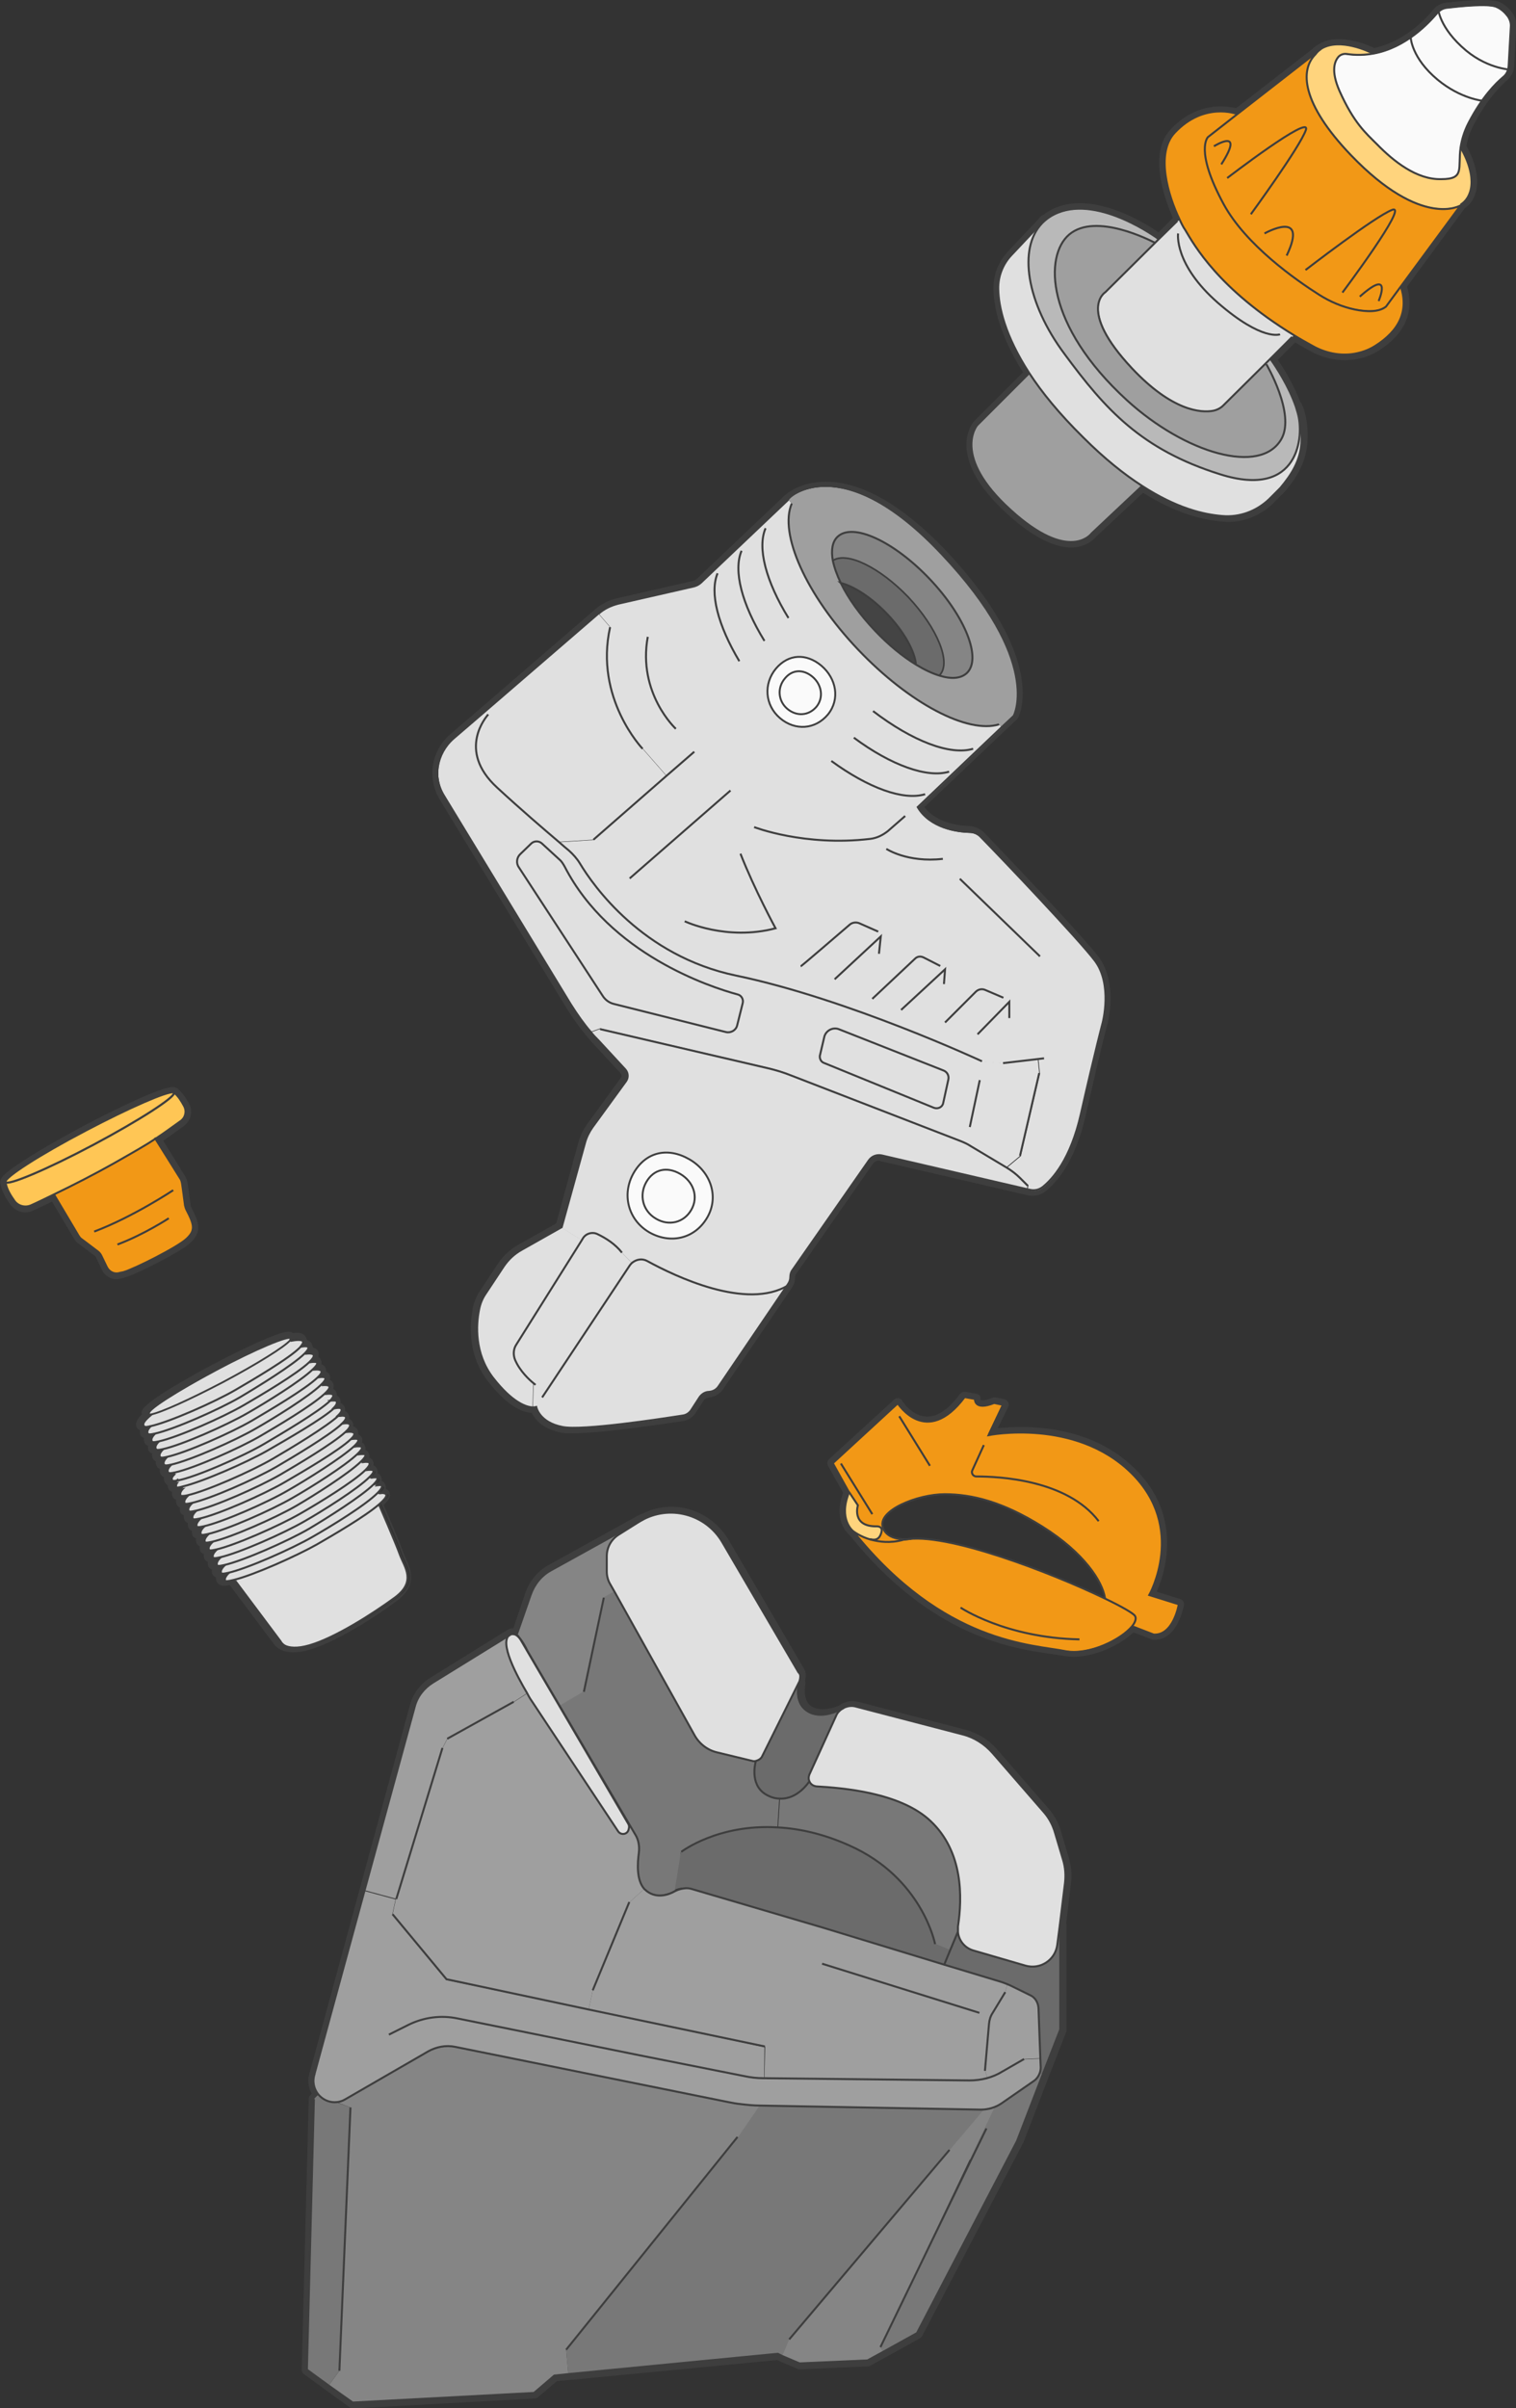 <?xml version="1.0" encoding="UTF-8"?>
<!-- Generator: Adobe Illustrator 25.4.1, SVG Export Plug-In . SVG Version: 6.00 Build 0)  -->
<svg xmlns="http://www.w3.org/2000/svg" xmlns:xlink="http://www.w3.org/1999/xlink" version="1.1" id="Layer_1" x="0px" y="0px" viewBox="0 0 410.5 651.9" xml:space="preserve">
<rect x="0" y="0" width="410.5" height="651.9" fill="#333333" stroke="none"/>
<g>
	<g id="XMLID_2_">
		<g>
			<path fill="#F29816" d="M311.1,431.7l8,2.5c0,0-1.4,8.5-6.8,8.2l-5.7-2.2l-0.2-0.1c1-1.1,1.3-2.2,0.8-2.9     c-0.5-0.7-3.6-2.5-8.2-4.7l0,0c-0.6-4.5-5.6-12.1-16.9-19.3c-10.8-6.8-19.2-8.8-26.5-8.8c-7.3,0-18.4,4.4-16.7,9.1     c0.9,2.6,4,3.1,5.9,3.1c-0.2,0-0.4,0.1-0.6,0.1c-3.4,0.9-6.3,0.6-8.6-0.1c1.7,0.3,2.5-0.4,2.9-2c0.4-1.7-1.5-1.5-1.5-1.5     c-6.7,0-4.9-5.7-4.9-5.7l-2.4-3.6l-4.4-7.9l17.6-16.2c0,0,7.7,12.2,18.1-1.7l2.8,0.5c0,0-0.3,3.3,5.2,1.1l2.4,0.5l-3.9,8.2     c0,0,23.4-4.7,38.6,10.2C321.4,413.5,311.1,431.7,311.1,431.7z"></path>
			<path fill="#F29816" d="M245,416.7c10.9-2.2,39.8,9,54.1,15.9c4.6,2.2,7.7,4,8.2,4.7c0.5,0.7,0.1,1.8-0.8,2.9     c-2.9,3.5-11.5,7.9-18,6.7c-8.6-1.6-32.8-1.6-57.5-32.3c0.2,0.1,1.9,1.5,4.8,2.3c2.3,0.6,5.2,1,8.6,0.1     C244.5,416.8,244.7,416.7,245,416.7z"></path>
			<path fill="#E0E0E0" d="M180.5,210l-6.4-7.3c0,0-13.1-13.7-8.8-32.9l-3.2-3.7l0.2-0.1c1.5-1.3,3.2-2.1,5.1-2.6l20.6-4.7     c0.7-0.2,1.3-0.5,1.9-1l23.6-22.4l1,1.1c-3.5,8.1,3.9,24.7,18,39.6c13.9,14.6,29.8,22.8,38.1,20.2l0.9,0.9l-22.8,21.7     c3.3,5.7,10.5,6.6,13.9,6.7c1.2,0,2.4,0.5,3.2,1.4c5.6,5.9,26.7,27.9,30.9,33.5c4.8,6.5,2.1,16.7,2.1,16.7s-1.9,7.1-5.9,24.7     c-2.8,12.4-7.7,17.7-10.3,19.8c-1,0.8-2.3,1-3.5,0.8l-0.9-0.2l0.3-1.3l-2.1-2.1c-1.1-1.1-2.3-2-3.6-2.8l3.6-3l5.2-22.4l-0.4-3.8     l-9.4,1.1l-5.8-0.5c0,0-36.3-17-66.6-23.2c-25.4-5.3-38.7-24.4-42.3-30.4c-0.8-1.3-1.8-2.4-2.9-3.4c-0.7-0.6-1.7-1.4-2.8-2.4     l9.5-0.6L180.5,210z"></path>
			<path fill="#E0E0E0" d="M228,462.6c1.1-0.7,2.5-1,3.8-0.6l28.8,7.5c3.2,0.8,6,2.6,8.2,5.1l13.9,16c1.4,1.6,2.4,3.5,3,5.6l2.2,7.4     c0.6,2,0.7,4,0.5,6l-1.4,11.4l-0.7,5.4c-0.5,4.2-4.6,6.9-8.7,5.7l-14.1-4.1c-2.3-0.7-3.9-2.7-4.1-5c0-0.5,0-1,0-1.5     c1.2-7.9,1.4-20.2-7.4-28.5c-8.2-7.8-24.1-9-30.9-9.4c-0.9-0.1-1.6-0.6-1.9-1.3c-0.3-0.6-0.3-1.3,0-2l7.2-15.8     C226.7,463.7,227.3,463.1,228,462.6C228,462.6,228,462.6,228,462.6z"></path>
			<path fill="#6B6B6B" d="M287.1,520.9v28.5l-4.8,12.3l-0.8-0.3c0.2-0.5,0.3-1.1,0.3-1.6l-0.1-2.5l-0.5-13.6     c-0.1-1.5-0.9-2.9-2.3-3.5l-5.3-2.6c-0.2-0.1-0.5-0.2-0.7-0.3c-0.7-0.3-1.5-0.6-2.2-0.8l-14.9-4.5l1.6-3.8l2.1-5     c0.2,2.3,1.8,4.3,4.1,5l14.1,4.1c4,1.2,8.1-1.5,8.7-5.7l0.7-5.4L287.1,520.9z"></path>
			<path fill="#787878" d="M262.9,584.8l-5.8-2.8l-43.3,51.3l-1.9,4.5l-1.3-0.5l-56.7,5.4l-0.6-6.5l46.5-57.6l0.7-9     c1.7,0.2,3.5,0.4,5.2,0.4l59.9,1.1c2,0,4-0.6,5.6-1.7l8.8-6.1c0.7-0.5,1.2-1.2,1.5-2l0.8,0.3l-6.9,17.9l-27.2,52l-9.2,5.1     l-0.7-1.3L262.9,584.8z"></path>
			<path fill="#9F9F9F" d="M206.9,562.7c0.2,0,0.4,0,0.6,0l55.1,0.6c1.6,0,3.2-0.2,4.7-0.6c1.5-0.4,2.9-1,4.2-1.8l5.9-3.4l4.2-0.2     l0.1,2.5c0,0.6-0.1,1.1-0.3,1.6c-0.3,0.8-0.8,1.5-1.5,2l-8.8,6.1c-1.7,1.1-3.6,1.7-5.6,1.7l-59.9-1.1c-1.7,0-3.5-0.2-5.2-0.4     c-1-0.1-2.1-0.3-3.1-0.5l-74.2-15c-2.4-0.5-5-0.1-7.2,1.2l-22.5,13c-0.9,0.5-1.9,0.8-2.9,0.8c-1.7,0-3.3-0.8-4.4-2.1     c-1.2-1.4-1.7-3.4-1-5.6c0,0,0-0.1,0-0.1l13.5-49.5l8.5,2.3l-0.9,4.2l14.6,17.6l38.5,8.1l47.7,10.1L206.9,562.7z"></path>
			<path fill="#9F9F9F" d="M281.2,543.6l0.5,13.6l-4.2,0.2l-5.9,3.4c-1.3,0.8-2.8,1.4-4.2,1.8l-0.7-2.1l1.1-12.7     c0.1-1.1,0.4-2.1,1-3l3.4-5.6l0.6-2.1c0.2,0.1,0.5,0.2,0.7,0.3l5.3,2.6C280.2,540.7,281.1,542.1,281.2,543.6z"></path>
			<path fill="#E0E0E0" d="M281,286.7l0.4,3.8l-5.2,22.4l-3.6,3l-9.7-5.8c-0.9-0.5-1.8-1-2.8-1.4l-46-17.8c-2-0.8-4-1.4-6.1-1.9     l-45.5-10.6l-2.5,0.9c-1.9-2.3-3.6-4.7-5.2-7.2l-34.3-56.4c-3.2-5.2-2.1-11.9,2.5-15.9l8.5-7.3l0.8,0.9     c-0.3,0.4-8.7,9.6,2.4,19.8c6.5,6,12.7,11.3,16.7,14.7c1.1,1,2.1,1.8,2.8,2.4c1.1,1,2.1,2.1,2.9,3.4c3.6,6,16.9,25.1,42.3,30.4     c30.3,6.3,66.6,23.2,66.6,23.2l5.8,0.5L281,286.7z M256.8,292.2c0.2-1-0.3-2-1.3-2.4l-28.4-11.2c-1.7-0.6-3.5,0.3-3.9,2.1     l-1.2,5.1c-0.2,0.8,0.2,1.6,1,1.9l29.9,12.2c1,0.4,2.2-0.2,2.5-1.3L256.8,292.2z M201.1,271.6c0.3-1.1-0.4-2.2-1.4-2.4     c-7.4-2-34.6-10.9-46.8-34.6c-0.4-0.7-0.8-1.4-1.4-1.9l-4.8-4.4c-0.8-0.7-2-0.7-2.8,0l-3,2.9c-1,1-1.2,2.5-0.4,3.7l22.7,34.8     c0.7,1.1,1.8,1.9,3.1,2.2l30.3,7.6c1.3,0.3,2.7-0.5,3-1.8L201.1,271.6z"></path>
			<path fill="#E0E0E0" d="M278.3,320.8l-0.3,1.3l-39.2-9.1c-1.3-0.3-2.7,0.2-3.5,1.3L214.6,344c-0.4,0.6-0.6,1.2-0.6,1.9     c0,0.7-0.2,1.3-0.6,1.9c-11.3,7-30.9-2.5-38.2-6.5c-1.4-0.8-3-0.5-4.2,0.5l-2.7-2.8c-1.8-2.3-4.4-3.9-6.6-5     c-1.4-0.7-3.2-0.2-4,1.2l-0.3,0.5l-5.4-3.4l6.3-22.8c0.4-1.5,1.1-3,2-4.2l9.1-12.5c0.7-1,0.6-2.3-0.2-3.2l-7.3-7.9     c-0.7-0.7-1.3-1.5-2-2.2l2.5-0.9l45.5,10.6c2.1,0.5,4.1,1.1,6.1,1.9l46,17.8c1,0.4,1.9,0.8,2.8,1.4l9.7,5.8     c1.3,0.8,2.5,1.7,3.6,2.8L278.3,320.8z M191.5,329.6c3.3-5.7,0.9-12.5-4.9-15.8s-11.7-2.1-15,3.7c-3.3,5.7-1.6,12.8,4.2,16.1     C181.6,337,188.2,335.3,191.5,329.6z"></path>
			<path fill="#9F9F9F" d="M227.7,157.9c2,4.1,5.2,8.6,9.3,12.9c3.6,3.8,7.5,6.9,11,9.1c2.3,1.4,4.5,2.4,6.4,3     c3.2,1,5.9,0.8,7.4-0.7c4.1-3.9-0.5-15.3-10.1-25.5c-9.7-10.2-20.8-15.3-24.9-11.4c-1.4,1.4-1.8,3.6-1.3,6.4     C225.9,153.6,226.6,155.6,227.7,157.9z M255.1,150.2c27.4,29.1,19.5,43.8,19.5,43.8l-3.2,3l-0.9-0.9c-8.4,2.6-24.2-5.6-38.1-20.2     c-14.2-14.9-21.5-31.5-18-39.6l-1-1.1l0.1-0.1C213.4,135.2,227.6,121.1,255.1,150.2z"></path>
			<path fill="#9F9F9F" d="M255.7,531.8l14.9,4.5c0.8,0.2,1.5,0.5,2.2,0.8l-0.6,2.1l-3.4,5.6c-0.6,0.9-0.9,1.9-1,3l-1.1,12.7     l0.7,2.1c-1.5,0.4-3.1,0.6-4.7,0.6l-55.1-0.6c-0.2,0-0.4,0-0.6,0l0.2-8.6L159.4,544l1.1-5.1l9.9-23.9l4-3.6     c0.2,0.2,0.4,0.4,0.7,0.6c2.7,2,5.7,0.9,7.7-0.1c0.8-0.4,1.6-0.7,2.5-0.7c0.7,0,1.3,0,2,0.2l35.3,10.4L255.7,531.8z"></path>
			<polygon fill="#858585" points="269.2,570.7 238.4,635.4 239.1,636.7 234.9,639 216.5,639.8 211.8,637.8 213.7,633.3 266.5,571         "></polygon>
			<path fill="#858585" d="M251.7,156.7c9.7,10.2,14.2,21.6,10.1,25.5c-1.6,1.5-4.2,1.7-7.4,0.7c3.3-3.3-0.5-12.8-8.5-21.2     c-7.7-8.1-16.5-12.3-20.3-9.9l-0.1,0c-0.5-2.8-0.1-5.1,1.3-6.4C230.9,141.4,242.1,146.5,251.7,156.7z"></path>
			<path fill="#787878" d="M252,493c8.8,8.3,8.6,20.6,7.4,28.5c-0.1,0.5-0.1,1,0,1.5l-2.1,5l-4-1.7c0,0-3.4-17.9-23.2-26.7     c-7.2-3.2-13.7-4.6-19.4-4.9l0.5-7.7c4.9,0.3,8-4.6,8-4.6l0.2-0.1c0.3,0.7,1,1.2,1.9,1.3C228,484,243.8,485.2,252,493z"></path>
			<path fill="#6B6B6B" d="M257.3,527.9l-1.6,3.8l-33.1-10.1l-35.3-10.4c-2-0.5-4.2-0.3-6.2,1.4l3.4-11.4c0,0,9.9-7.6,26.1-6.6     c5.7,0.3,12.3,1.7,19.4,4.9c19.8,8.8,23.2,26.7,23.2,26.7L257.3,527.9z"></path>
			<path fill="#E0E0E0" d="M255.5,289.8c1,0.4,1.5,1.4,1.3,2.4l-1.4,6.4c-0.2,1.1-1.4,1.7-2.5,1.3L223,287.7c-0.7-0.3-1.2-1.1-1-1.9     l1.2-5.1c0.4-1.7,2.3-2.7,3.9-2.1L255.5,289.8z"></path>
			<path fill="#6B6B6B" d="M245.9,161.6c8,8.5,11.8,17.9,8.5,21.2c-2-0.6-4.1-1.6-6.4-3l0.1-0.1c-0.5-3.6-3.3-8.7-7.8-13.5     c-4.3-4.5-9-7.6-12.5-8.4c-1.1-2.2-1.8-4.3-2.1-6.1l0.1,0C229.4,149.3,238.2,153.6,245.9,161.6z"></path>
			<path fill="#444444" d="M248.1,179.8l-0.1,0.1c-3.6-2.2-7.4-5.3-11-9.1c-4.1-4.3-7.3-8.8-9.3-12.9c3.5,0.8,8.2,3.9,12.5,8.4     C244.7,171,247.6,176.1,248.1,179.8z"></path>
			<path fill="#FFD47D" d="M237.2,413.2c0,0,1.9-0.2,1.5,1.5c-0.4,1.6-1.2,2.4-2.9,2c-2.9-0.8-4.6-2.2-4.8-2.3l0,0     c0,0-4.1-3.2-1.1-10.5l2.4,3.6C232.3,407.5,230.5,413.2,237.2,413.2z"></path>
			<path fill="#6B6B6B" d="M228,462.6c-0.7,0.5-1.3,1.1-1.7,2l-7.2,15.8c-0.3,0.7-0.3,1.4,0,2l-0.2,0.1c0,0-3.1,4.9-8,4.6     c-0.9,0-1.9-0.3-2.9-0.7c-5.3-2.3-3.7-8.7-3.5-9.5c0.7-0.1,1.4-0.6,1.7-1.3l10-20.1c-0.1,0.3-1.9,6.3,3.4,8.5     C222.8,465,226.7,463.3,228,462.6z"></path>
			<path fill="#E0E0E0" d="M204.7,476.7c-0.3,0.1-0.7,0.1-1,0l-9.5-2.3c-2.6-0.6-4.8-2.3-6.1-4.6l-21.7-38.9l-1.2-2.1     c-0.6-1-0.9-2.2-0.9-3.4v-4.1c0-2.4,1.2-4.6,3.3-5.9l5.4-3.4c0.2-0.1,0.3-0.2,0.5-0.3c7.7-4.5,17.6-1.9,22.1,5.8l20.6,35.2     c0.5,0.9,0.6,1.9,0.1,2.8c0,0,0,0,0,0l-10,20.1C206.1,476.1,205.4,476.6,204.7,476.7z"></path>
			<path fill="#E0E0E0" d="M147.8,376.7l22.7-34.2c0.2-0.3,0.4-0.5,0.6-0.7c1.1-1,2.8-1.2,4.2-0.5c7.3,4,26.9,13.5,38.2,6.5     l-18.8,27.7c-0.6,0.9-1.5,1.4-2.6,1.5c-1.1,0.1-2,0.6-2.6,1.5l-2.2,3.4c-0.5,0.8-1.4,1.3-2.3,1.5c-5.8,0.9-27.2,4.2-32.6,3.1     c-6.3-1.3-7.1-5.4-7.1-5.4s-0.3,0.1-1,0.1l0.2-6.8c0.4,0.3,0.6,0.5,0.6,0.5L147.8,376.7z"></path>
			<path fill="#787878" d="M211,486.9l-0.5,7.7c-16.2-0.9-26.1,6.6-26.1,6.6l-1.7,10.5c-0.9,0.1,0.8-0.4,0,0c-1.9,1.1-5,2.1-7.7,0.1     c-0.2-0.2-0.5-0.4-0.7-0.6c-2.2-2.4-1.9-7-1.5-9.9c0.2-1.7-0.1-3.5-1-4.9l-20.4-34.7l6.6-3.9l5.3-25.4l3-1.7l21.7,38.9     c1.3,2.3,3.5,4,6.1,4.6l9.5,2.3c0.3,0.1,0.7,0.1,1,0c-0.2,0.9-1.8,7.2,3.5,9.5C209.2,486.7,210.2,486.9,211,486.9z"></path>
			<path fill="#E0E0E0" d="M199.6,269.1c1.1,0.3,1.7,1.4,1.4,2.4l-1.5,6c-0.3,1.3-1.7,2.2-3,1.8l-30.3-7.6c-1.3-0.3-2.4-1.1-3.1-2.2     l-22.7-34.8c-0.8-1.2-0.6-2.7,0.4-3.7l3-2.9c0.8-0.7,2-0.8,2.8,0l4.8,4.4c0.6,0.5,1.1,1.2,1.4,1.9     C165,258.2,192.2,267.1,199.6,269.1z"></path>
			<path fill="#858585" d="M205.7,570l-5.9,8.6l-46.5,57.6l0.6,6.5l-3.8,0.4l-5.5,4.7l-49.1,2.7l-6.5-4.7l2.9-4l3-71.3l-4.2-1.6     c0.9,0,1.9-0.2,2.9-0.8l22.5-13c2.2-1.2,4.7-1.7,7.2-1.2l74.2,15C198.4,569.3,204.6,569.8,205.7,570z"></path>
			<path fill="#FAFAFA" d="M186.6,313.8c5.8,3.4,8.2,10.1,4.9,15.8c-3.3,5.7-9.9,7.3-15.7,4c-5.8-3.4-7.5-10.4-4.2-16.1     C174.9,311.8,180.8,310.5,186.6,313.8z"></path>
			<path fill="#FAFAFA" stroke="#3E3E3E" stroke-width="0.516" stroke-miterlimit="10" d="M222.4,180.2c4.1,3.5,5.1,9.1,1.8,13.2     c-3.4,4.1-8.9,4.5-13,1c-4.1-3.5-4.5-9.3-1.1-13.4C213.5,177,218.3,176.8,222.4,180.2z"></path>
			<path fill="none" stroke="#3E3E3E" stroke-width="0.516" stroke-miterlimit="10" d="M220,183.2c2.5,2.1,3.1,5.6,1.1,8.1     c-2.1,2.5-5.4,2.7-7.9,0.6c-2.5-2.1-2.8-5.7-0.7-8.2C214.5,181.2,217.5,181.1,220,183.2z"></path>
			<path fill="none" stroke="#3E3E3E" stroke-width="0.516" stroke-miterlimit="10" d="M184.2,317.8c3.6,2.1,5,6.2,3,9.7     c-2,3.5-6.1,4.5-9.6,2.4c-3.6-2.1-4.6-6.4-2.6-9.9C177,316.5,180.6,315.7,184.2,317.8z"></path>
			<path fill="#E0E0E0" d="M132.2,193.4l-0.8-0.9l30.6-26.4l3.2,3.7c-4.3,19.2,8.8,32.9,8.8,32.9l6.4,7.3l-19.7,17.3l-9.5,0.6     c-4-3.4-10.1-8.7-16.7-14.7C123.5,203,131.9,193.8,132.2,193.4z"></path>
			<path fill="#9F9F9F" d="M174.4,511.4l-4,3.6l-9.9,23.9l-1.1,5.1l-38.5-8.1l-14.6-17.6l0.9-4.2l12.6-40.8l1.3-2.5l18-10l3.7-2.4     c0.8,1.3,1.3,2.2,1.3,2.2l23.4,35.3c0.7,1.1,2.5,0.8,2.8-0.5l0.1-0.4c0.1-0.4,0-0.8-0.2-1.2l-29.3-50.1c1.1,1.3,1.9,3.2,1.9,3.2     l8.8,15l20.4,34.7c0.9,1.5,1.2,3.2,1,4.9C172.5,504.3,172.3,509,174.4,511.4z"></path>
			<path fill="#858585" d="M173.6,411.5L173.6,411.5c-0.2,0.1-0.3,0.2-0.5,0.3l-5.4,3.4c-2,1.3-3.3,3.5-3.3,5.9v4.1     c0,1.2,0.3,2.4,0.9,3.4l1.2,2.1l-3,1.7l-5.3,25.4l-6.6,3.9l-8.8-15c0,0-0.8-1.8-1.9-3.2l-0.3-0.4c-0.2-0.3-0.4-0.5-0.6-0.6l0,0     l3.8-10.9c1-2.8,2.9-5.2,5.5-6.6L173.6,411.5z"></path>
			<path fill="#E0E0E0" d="M168.4,339.1l2.7,2.8c-0.2,0.2-0.4,0.4-0.6,0.7l-22.7,34.2l-2.9-1.9c0,0-0.2-0.2-0.6-0.5     c-1.1-0.9-3.6-3.2-4.9-6.2c-0.6-1.4-0.5-3,0.3-4.2l17.7-28.2l0.3-0.5c0.8-1.4,2.6-1.9,4-1.2C164,335.2,166.6,336.7,168.4,339.1z"></path>
			<path fill="#E0E0E0" d="M170.1,493.8c0.2,0.3,0.3,0.8,0.2,1.2l-0.1,0.4c-0.3,1.3-2,1.6-2.8,0.5l-23.4-35.3c0,0-0.6-0.8-1.3-2.2     c-2.6-4.4-7.8-13.9-4.6-15.8c0.2-0.1,0.5-0.2,0.8-0.2c0.6,0.1,1.3,0.6,1.9,1.3L170.1,493.8z"></path>
			<path fill="#E0E0E0" d="M157.5,335.7l-17.7,28.2c-0.8,1.3-0.9,2.9-0.3,4.2c1.3,3,3.8,5.3,4.9,6.2l-0.2,6.8     c-1.7-0.1-5.4-1.3-10.7-8c-5.2-6.6-4.6-14.4-3.8-18.4c0.3-1.6,0.9-3.1,1.8-4.4l4.9-7.4c1.2-1.9,2.9-3.4,4.9-4.5l10.8-6.1     L157.5,335.7z"></path>
			<path fill="#9F9F9F" d="M142.8,458.3l-3.7,2.4l-18,10l-1.3,2.5l-12.6,40.8l-8.5-2.3l13.6-49.8c0.7-2.7,2.5-5.1,4.9-6.5l20.9-12.9     C135,444.4,140.2,454,142.8,458.3z"></path>
			<path fill="#E0E0E0" d="M108.4,420.9c1.2,3.3,4.6,7.2-1.4,11.6c-6,4.4-16.2,10.8-23.1,12.9c-6.9,2-8.3-1.3-8.3-1.3l-12.2-16.3     l0-0.1c5.4-1.3,17-6.5,22.5-9.6c4.5-2.6,13.1-7.6,16.9-10.9l0,0C102.7,407.2,107.3,417.8,108.4,420.9z"></path>
			<path fill="#E0E0E0" d="M61.6,425.8L61.6,425.8c5.1-1.1,17.3-6.5,23-9.8c4.9-2.8,14.4-8.6,17.6-11.9l0.1,0.1     c3.2-0.3,2.7,1.1,0.3,3c-3.8,3.2-12.4,8.2-16.9,10.9c-5.5,3.2-17.1,8.3-22.5,9.6c-1.6,0.4-2.6,0.5-2.8,0.1     C60.1,427,61.5,425.9,61.6,425.8z"></path>
			<path fill="#E0E0E0" d="M101.1,401.8c2.8-0.3,2.8,0.7,1.1,2.3c-3.2,3.2-12.7,9-17.6,11.9c-5.7,3.3-17.9,8.7-23,9.8     c-1.3,0.3-2.1,0.3-2.3-0.1c-0.3-0.8,1.2-2,1.2-2c5.1-1.1,17.3-6.5,23-9.8C88.5,411,98,405,101.1,401.8     C101.1,401.8,101.1,401.8,101.1,401.8z"></path>
			<path fill="#E0E0E0" d="M59.5,421.6L59.5,421.6c5.1-1.1,17.3-6.5,23-9.8c4.9-2.8,14.3-8.7,17.5-11.9l0,0c2.6-0.5,2.6,0.4,1.1,1.9     c0,0,0,0,0,0C98,405,88.5,411,83.6,413.9c-5.7,3.3-17.9,8.7-23,9.8c-1.3,0.3-2.1,0.3-2.3-0.1C57.9,422.8,59.3,421.7,59.5,421.6z"></path>
			<path fill="#E0E0E0" d="M99,398c2.7-0.5,2.6,0.4,1,1.9c-3.2,3.1-12.6,9-17.5,11.9c-5.7,3.3-17.9,8.7-23,9.8     c-1.3,0.3-2.1,0.3-2.3-0.1c-0.3-0.8,1.2-2,1.2-2v0c5.1-1.1,17.3-6.5,23-9.8C86.3,406.9,95.8,401.1,99,398L99,398z"></path>
			<path fill="#E0E0E0" d="M97.7,395.8c2.9-0.3,2.8,0.6,1.2,2.2c-3.2,3.2-12.7,8.9-17.6,11.8c-5.7,3.3-17.9,8.7-23,9.8     c-1.3,0.3-2.2,0.3-2.3-0.1c-0.3-0.8,1.2-2,1.2-2v0c5.1-1.1,17.3-6.5,23-9.8C85.1,404.8,94.4,398.9,97.7,395.8L97.7,395.8z"></path>
			<path fill="#E0E0E0" d="M96.9,393.6c2.7-0.5,2.6,0.4,0.8,2.1c-3.4,3.2-12.6,9.1-17.4,11.9c-5.7,3.3-17.9,8.7-23,9.8     c-1.3,0.3-2.1,0.3-2.3-0.1c-0.3-0.8,1.2-2,1.2-2v0c5.1-1.1,17.3-6.5,23-9.8C84,402.7,93.4,396.8,96.9,393.6L96.9,393.6z"></path>
			<path fill="#E0E0E0" d="M55.1,413.2L55.1,413.2c5.1-1.1,17.4-6.5,23-9.8c4.9-2.8,14.5-8.8,17.8-11.9l0.1,0.1     c2.7-0.5,2.5,0.4,0.9,2c-3.4,3.2-12.8,9.1-17.6,11.9c-5.7,3.3-17.9,8.7-23,9.8c-1.3,0.3-2.1,0.3-2.3-0.1     C53.5,414.5,54.9,413.3,55.1,413.2z"></path>
			<path fill="#E0E0E0" d="M95,389.6c2.7-0.5,2.5,0.4,0.9,1.9c-3.3,3.1-12.9,9.1-17.8,11.9c-5.7,3.3-17.9,8.7-23,9.8     c-1.3,0.3-2.1,0.3-2.3-0.1c-0.3-0.8,1.2-2,1.2-2v0c5.1-1.1,17.3-6.5,23-9.8C81.9,398.5,91.9,392.7,95,389.6z"></path>
			<path fill="#787878" d="M94.9,570.5l-3,71.3l-2.9,4l-5.9-4.3l1.9-73.3l1.3-1.3c1.1,1.3,2.7,2.1,4.4,2.1L94.9,570.5z"></path>
			<path fill="#E0E0E0" d="M93.5,387.7c-3.5,3.1-12.8,8.7-17.6,11.5c-5.7,3.3-17.9,8.7-23,9.8c-1.3,0.3-2.1,0.3-2.3-0.1     c-0.3-0.8,1-1.9,1.2-2v0c5.1-1.1,17.3-6.5,23-9.8c4.8-2.8,14-8.3,17.5-11.4l0.4-0.3C95.4,384.9,95.3,386.1,93.5,387.7z"></path>
			<path fill="#E0E0E0" d="M91.7,383.6c2.7-0.5,2.4,0.5,0.6,2.1c-3.5,3.1-12.7,8.7-17.5,11.4c-5.7,3.3-17.9,8.7-23,9.8     c-1.3,0.3-2.1,0.3-2.3-0.1c-0.3-0.8,1.2-2,1.2-2v0c5.1-1.1,17.3-6.5,23-9.8c5-2.9,14.8-8.8,18-11.8L91.7,383.6z"></path>
			<path fill="#E0E0E0" d="M49.5,402.5L49.5,402.5c5.2-1.2,17.3-6.5,22.9-9.7c5-2.9,15.2-8.7,18.3-11.7l0,0c2.4-0.4,2.4,0.8,1,2.2     c-3.2,3-13,8.9-18,11.8c-5.7,3.3-17.9,8.7-23,9.8c-1.3,0.3-2.1,0.3-2.3-0.1C48,404,49.4,402.6,49.5,402.5z"></path>
			<path fill="#E0E0E0" d="M89.3,379.2c2.8-0.4,2.9,0.4,1.5,1.8c-3.1,3-13.3,8.8-18.3,11.7c-5.6,3.3-17.7,8.6-22.9,9.7     c-1.4,0.3-2.3,0.3-2.4,0c-0.2-0.6,0.4-1.3,0.9-1.7c4.7-0.8,17.7-6.5,23.5-9.9C76.4,388,86.1,382.3,89.3,379.2L89.3,379.2z"></path>
			<path fill="#E0E0E0" d="M47.9,400.7c-1,0.2-1.6,0.1-1.8-0.2c-0.3-0.8,1.2-2,1.2-2v0c5.1-1.1,17.3-6.5,23-9.8     c4.8-2.8,13.9-8.2,17.4-11.4l0,0c2.9-0.5,2.9,0.4,1.4,1.9v0c-3.1,3-12.9,8.8-17.8,11.6C65.6,394.3,52.7,399.9,47.9,400.7z"></path>
			<path fill="#E0E0E0" d="M87.1,374.9c2.8-0.3,2.5,0.7,0.7,2.4c-3.5,3.2-12.7,8.6-17.4,11.4c-5.7,3.3-17.9,8.7-23,9.8     c-1.3,0.3-2.2,0.3-2.3-0.1c-0.3-0.8,1.2-2,1.2-2v0c5.1-1.1,17.3-6.5,23-9.8c4.9-2.8,14.3-8.6,17.6-11.8L87.1,374.9z"></path>
			<path fill="#E0E0E0" d="M45.2,394.4L45.2,394.4c5.1-1.1,17.3-6.5,23-9.8c4.9-2.9,14.6-8.6,17.8-11.7l0,0c2.7-0.5,2.6,0.4,0.9,2     c-3.4,3.1-12.8,8.9-17.6,11.8c-5.7,3.3-17.9,8.6-23,9.8c-1.3,0.3-2.1,0.3-2.3-0.1C43.6,395.6,45,394.5,45.2,394.4z"></path>
			<path fill="#E0E0E0" d="M84.7,370.8c2.8-0.3,2.8,0.6,1.3,2.1c-3.2,3.1-12.9,8.8-17.8,11.7c-5.7,3.3-17.9,8.7-23,9.8     c-1.3,0.3-2.1,0.3-2.3-0.1c-0.3-0.8,1.2-2,1.2-2c5.1-1.1,17.3-6.5,23-9.8C72,379.7,81.4,373.8,84.7,370.8L84.7,370.8z"></path>
			<path fill="#E0E0E0" d="M43,390.2L43,390.2c5.1-1.1,17.3-6.5,23-9.8c4.8-2.8,14.3-8.4,17.7-11.6l0,0.1c2.7-0.5,2.6,0.4,0.9,1.9     c-3.3,3.1-12.7,8.9-17.6,11.8c-5.7,3.3-17.9,8.7-23,9.8c-1.3,0.3-2.1,0.3-2.3-0.1C41.5,391.4,42.8,390.3,43,390.2z"></path>
			<path fill="#E0E0E0" d="M82.7,366.5c3-0.4,2.8,0.6,1.1,2.3c-3.4,3.2-12.9,8.9-17.7,11.6c-5.7,3.3-17.9,8.7-23,9.8     c-1.3,0.3-2.1,0.3-2.3-0.1c-0.3-0.8,1.2-2,1.2-2v0c5.1-1.1,17.3-6.5,23-9.8c4.9-2.9,14.5-8.8,17.6-11.9L82.7,366.5z"></path>
			<path fill="#E0E0E0" d="M81.4,364.6c2.6-0.5,2.6,0.3,1.1,1.8c-3.1,3.1-12.6,9-17.6,11.9c-5.7,3.3-17.9,8.7-23,9.8     c-1.3,0.3-2.2,0.3-2.3-0.1c-0.3-0.8,1.2-2,1.2-2v0c5.1-1.1,17.3-6.5,23-9.8C68.6,373.4,78.5,367.6,81.4,364.6z"></path>
			<path fill="#E0E0E0" d="M78.7,362.9c3.8-0.7,4.2,0.2,2.7,1.7c-2.9,3-12.7,8.8-17.6,11.6c-5.7,3.3-17.9,8.7-23,9.8     c-1.3,0.3-2.1,0.3-2.3-0.1c-0.4-0.8,2.5-3,2.5-3l0-0.1c2.6-0.5,10.4-4,19.3-8.7c9.4-5,17-9.7,18.3-11.4L78.7,362.9z"></path>
			<path fill="#E0E0E0" d="M78.7,362.3c0.1,0.1,0,0.3-0.2,0.5c-1.4,1.7-8.9,6.4-18.3,11.4c-8.9,4.7-16.7,8.2-19.3,8.7     c-0.5,0.1-0.9,0.1-0.9-0.1c-0.5-0.9,7.8-6.2,18.5-11.9C69.2,365.2,78.3,361.4,78.7,362.3z"></path>
		</g>
		<g>
			<path fill="none" stroke="#3E3E3E" stroke-width="0.539" stroke-miterlimit="10" d="M216.4,455.3l-10,20.1     c-0.3,0.7-1,1.1-1.7,1.3c-0.3,0.1-0.7,0.1-1,0l-9.5-2.3c-2.6-0.6-4.8-2.3-6.1-4.6l-21.7-38.9l-1.2-2.1c-0.6-1-0.9-2.2-0.9-3.4     v-4.1c0-2.4,1.2-4.6,3.3-5.9l5.4-3.4c0.2-0.1,0.3-0.2,0.5-0.3c7.7-4.5,17.6-1.9,22.1,5.8l20.6,35.2     C216.9,453.3,216.9,454.4,216.4,455.3"></path>
			<path fill="none" stroke="#3E3E3E" stroke-width="0.539" stroke-miterlimit="10" d="M228,462.6c1.1-0.7,2.5-1,3.8-0.6l28.8,7.5     c3.2,0.8,6,2.6,8.2,5.1l13.9,16c1.4,1.6,2.4,3.5,3,5.6l2.2,7.4c0.6,2,0.7,4,0.5,6l-1.4,11.4l-0.7,5.4c-0.5,4.2-4.6,6.9-8.7,5.7     l-14.1-4.1c-2.3-0.7-3.9-2.7-4.1-5c0-0.5,0-1,0-1.5c1.2-7.9,1.4-20.2-7.4-28.5c-8.2-7.8-24.1-9-30.9-9.4     c-0.9-0.1-1.6-0.6-1.9-1.3c-0.3-0.6-0.3-1.3,0-2l7.2-15.8C226.7,463.7,227.3,463.1,228,462.6"></path>
			<path fill="none" stroke="#3E3E3E" stroke-width="0.539" stroke-miterlimit="10" d="M140.8,443.6l29.3,50.1     c0.2,0.3,0.3,0.8,0.2,1.2l-0.1,0.4c-0.3,1.3-2,1.6-2.8,0.5l-23.4-35.3c0,0-0.6-0.8-1.3-2.2c-2.6-4.4-7.8-13.9-4.6-15.8     c0.2-0.1,0.5-0.2,0.8-0.2c0.3,0,0.7,0.1,1,0.3c0.3,0.1,0.5,0.4,0.6,0.6L140.8,443.6z"></path>
			<path fill="none" stroke="#3E3E3E" stroke-width="0.539" stroke-miterlimit="10" d="M138.1,442.6l-20.9,12.9     c-2.4,1.5-4.2,3.8-4.9,6.5l-13.6,49.8l-13.5,49.5c0,0,0,0,0,0.1c-0.7,2.1-0.2,4.1,1,5.6c1.1,1.3,2.7,2.1,4.4,2.1     c0.9,0,1.9-0.2,2.9-0.8l22.5-13c2.2-1.2,4.7-1.7,7.2-1.2l74.2,15c1,0.2,2.1,0.4,3.1,0.5c1.7,0.2,3.5,0.4,5.2,0.4l59.9,1.1     c2,0,4-0.6,5.6-1.7l8.8-6.1c0.7-0.5,1.2-1.2,1.5-2c0.2-0.5,0.3-1.1,0.3-1.6l-0.1-2.5l-0.5-13.6c-0.1-1.5-0.9-2.9-2.3-3.5     l-5.3-2.6c-0.2-0.1-0.5-0.2-0.7-0.3c-0.7-0.3-1.5-0.6-2.2-0.8l-14.9-4.5l-33.1-10.1l-35.3-10.4c-0.6-0.2-1.3-0.3-2-0.2     c-0.9,0.1-1.7,0.3-2.5,0.7c-1.9,1.1-5,2.1-7.7,0.1c-0.2-0.2-0.5-0.4-0.7-0.6c-2.2-2.4-1.9-7-1.5-9.9c0.2-1.7-0.1-3.5-1-4.9     l-20.4-34.7l-8.8-15c0,0-0.8-1.8-1.9-3.2c-0.6-0.7-1.2-1.3-1.9-1.3C138.7,442.3,138.4,442.4,138.1,442.6z"></path>
			<path fill="none" stroke="#3E3E3E" stroke-width="0.539" stroke-miterlimit="10" d="M105.3,550.8l5.4-2.7c4.1-2,8.7-2.6,13.1-1.7     l49.4,10l28.2,5.6c1.8,0.4,3.6,0.6,5.4,0.6c0.2,0,0.4,0,0.6,0l55.1,0.6c1.6,0,3.2-0.2,4.7-0.6c1.5-0.4,2.9-1,4.2-1.8l5.9-3.4"></path>
			<line fill="none" stroke="#3E3E3E" stroke-width="0.539" stroke-miterlimit="10" x1="222.6" y1="531.6" x2="265.2" y2="544.9"></line>
			<path fill="none" stroke="#3E3E3E" stroke-width="0.539" stroke-miterlimit="10" d="M272.2,539.3l-3.4,5.6c-0.6,0.9-0.9,1.9-1,3     l-1.1,12.7"></path>
			<polyline fill="none" stroke="#3E3E3E" stroke-width="0.539" stroke-miterlimit="10" points="259.4,522.9 259.4,522.9      257.3,527.9 255.7,531.8 255.6,531.8    "></polyline>
			<polyline fill="none" stroke="#3E3E3E" stroke-width="0.539" stroke-miterlimit="10" points="287.1,520.9 287.1,549.4      282.3,561.7 275.4,579.6 248.3,631.6 239.1,636.7 234.9,639 216.5,639.8 211.8,637.8 210.6,637.2 153.9,642.7 150.1,643.1      144.6,647.8 95.5,650.4 89,645.8 83.1,641.5 85,568.2    "></polyline>
			<line fill="none" stroke="#3E3E3E" stroke-width="0.539" stroke-miterlimit="10" x1="94.9" y1="570.5" x2="91.9" y2="641.8"></line>
			<line fill="none" stroke="#3E3E3E" stroke-width="0.539" stroke-miterlimit="10" x1="153.3" y1="636.1" x2="199.7" y2="578.5"></line>
			<line fill="none" stroke="#3E3E3E" stroke-width="0.539" stroke-miterlimit="10" x1="213.7" y1="633.3" x2="257.1" y2="582"></line>
			<polyline fill="none" stroke="#3E3E3E" stroke-width="0.539" stroke-miterlimit="10" points="267.1,576.2 262.9,584.8      238.4,635.4    "></polyline>
			<polyline fill="none" stroke="#3E3E3E" stroke-width="0.539" stroke-miterlimit="10" points="207.1,554 159.4,544 120.9,535.8      106.3,518.2    "></polyline>
			<line fill="none" stroke="#3E3E3E" stroke-width="0.539" stroke-miterlimit="10" x1="160.5" y1="538.8" x2="170.4" y2="514.9"></line>
			<path fill="none" stroke="#3E3E3E" stroke-width="0.539" stroke-miterlimit="10" d="M139.9,442.6l3.8-10.9c1-2.8,2.9-5.2,5.5-6.6     l24.4-13.5l0.6-0.3"></path>
			<path fill="none" stroke="#3E3E3E" stroke-width="0.539" stroke-miterlimit="10" d="M204.7,476.6     C204.7,476.6,204.7,476.6,204.7,476.6c-0.3,1-1.8,7.3,3.5,9.6c1,0.5,2,0.7,2.9,0.7c4.9,0.3,8-4.6,8-4.6"></path>
			<path fill="none" stroke="#3E3E3E" stroke-width="0.539" stroke-miterlimit="10" d="M216.5,455.3     C216.5,455.3,216.5,455.3,216.5,455.3c-0.1,0.3-1.9,6.3,3.4,8.5c2.9,1.2,6.8-0.5,8.1-1.2c0,0,0,0,0,0c0.3-0.1,0.4-0.2,0.4-0.2"></path>
			
				<path fill="none" stroke="#3E3E3E" stroke-width="0.539" stroke-linecap="round" stroke-linejoin="round" stroke-miterlimit="10" d="     M231,414.5c0.2,0.1,1.9,1.5,4.8,2.3c2.3,0.6,5.2,1,8.6,0.1c0.2-0.1,0.4-0.1,0.6-0.1c10.9-2.2,39.8,9,54.1,15.9     c4.6,2.2,7.7,4,8.2,4.7c0.5,0.7,0.1,1.8-0.8,2.9c-2.9,3.5-11.5,7.9-18,6.7C279.8,445.2,255.6,445.2,231,414.5L231,414.5"></path>
			<path fill="none" stroke="#3E3E3E" stroke-width="0.539" stroke-miterlimit="10" d="M231,414.5c0,0-4.1-3.2-1.1-10.5l-4.4-7.9     l17.6-16.2c0,0,7.7,12.2,18.1-1.7l2.8,0.5c0,0-0.3,3.3,5.2,1.1l2.4,0.5l-3.9,8.2c0,0,23.4-4.7,38.6,10.2     c15.2,14.9,4.9,33.1,4.9,33.1l8,2.5c0,0-1.4,8.5-6.8,8.2l-5.7-2.2"></path>
			<path fill="none" stroke="#3E3E3E" stroke-width="0.539" stroke-miterlimit="10" d="M229.9,403.9l2.4,3.6c0,0-1.8,5.7,4.9,5.7     c0,0,1.9-0.2,1.5,1.5c-0.4,1.6-1.2,2.4-2.9,2c-0.1,0-0.1,0-0.2,0"></path>
			
				<path fill="none" stroke="#3E3E3E" stroke-width="0.539" stroke-linecap="round" stroke-linejoin="round" stroke-miterlimit="10" d="     M246.6,416.6c0,0-0.7,0.1-1.6,0.1c-1.9,0-5-0.5-5.9-3.1c-1.7-4.7,9.4-9.1,16.7-9.1c7.3,0,15.7,2,26.5,8.8     c11.3,7.1,16.2,14.8,16.9,19.3"></path>
			<path fill="none" stroke="#3E3E3E" stroke-width="0.493" stroke-miterlimit="10" d="M40.9,382.9c-0.5,0.1-0.9,0.1-0.9-0.1     c-0.5-0.9,7.8-6.2,18.5-11.9c10.7-5.7,19.8-9.5,20.3-8.6c0.1,0.1,0,0.3-0.2,0.5c-1.4,1.7-8.9,6.4-18.3,11.4     C51.3,378.9,43.6,382.4,40.9,382.9z"></path>
			<g id="XMLID_16_">
				<g>
					<path fill="#FFC655" d="M47.1,295.9c0.2,1.2-9.4,7.4-21.8,14C12.7,316.6,2,321.1,1.5,320c-0.6-1.1,9.2-7.4,21.8-14       c11.8-6.3,22-10.7,23.6-10.3C47,295.8,47.1,295.9,47.1,295.9z"></path>
					<path fill="#FFC655" d="M42.1,308.3c-2.7,1.8-5.6,3.5-11.5,6.8c-4.7,2.7-10.9,5.8-16,8.3c-2.5,1.2-4.7,2.2-6.3,3       c-1.6,0.7-3.5,0.3-4.5-1.2c-1.1-1.5-2.2-3.4-2.4-5.1c0.6,1.1,11.3-3.5,23.9-10.1c12.4-6.6,22-12.8,21.8-14       c1.1,0.9,2.1,2.4,2.7,3.7c0.7,1.4,0.3,3.1-1,4C46,305.7,44.1,307,42.1,308.3z"></path>
					<path fill="#F29816" d="M50.5,335.3c-2.4,2.3-14,8.2-17.2,9.1c-0.5,0.2-1,0.3-1.4,0.3c-1.3,0.2-2.5-0.5-3.1-1.7l-1.5-3.1       c-0.2-0.4-0.5-0.8-0.9-1.1l-3.3-2.5l-1.2-0.9c-0.3-0.2-0.6-0.5-0.7-0.8l-6.6-11.1l0-0.1c5-2.4,11.2-5.6,16-8.3       c5.8-3.3,8.8-5,11.5-6.8l6.7,10.7c0.3,0.4,0.4,0.9,0.5,1.4l0.2,1.4l0.6,4.5c0.1,0.4,0.2,0.8,0.4,1.2       C52.7,331.6,52.9,333.1,50.5,335.3z"></path>
				</g>
				<g>
					<path fill="none" stroke="#3E3E3E" stroke-width="0.539" stroke-miterlimit="10" d="M14.7,323.5l6.6,11.1       c0.2,0.3,0.4,0.6,0.7,0.8l1.2,0.9l3.3,2.5c0.4,0.3,0.7,0.7,0.9,1.1l1.5,3.1c0.6,1.2,1.8,1.9,3.1,1.7c0.4-0.1,0.8-0.2,1.4-0.3       c3.1-0.9,14.8-6.8,17.2-9.1c2.3-2.2,2.1-3.6-0.1-7.8c-0.2-0.4-0.3-0.8-0.4-1.2l-0.6-4.5l-0.2-1.4c-0.1-0.5-0.2-1-0.5-1.4       l-6.7-10.7l-0.2-0.3"></path>
					<path fill="none" stroke="#3E3E3E" stroke-width="0.539" stroke-miterlimit="10" d="M1.5,320c0.2,1.8,1.4,3.7,2.4,5.1       c1,1.4,2.9,1.9,4.5,1.2c1.6-0.7,3.8-1.8,6.3-3c5-2.4,11.2-5.6,16-8.3c5.8-3.3,8.8-5,11.5-6.8c2-1.3,3.9-2.7,6.7-4.7       c1.3-0.9,1.7-2.6,1-4c-0.7-1.3-1.6-2.8-2.7-3.7c-0.1-0.1-0.2-0.1-0.2-0.2c0,0,0,0,0,0"></path>
					<path fill="none" stroke="#3E3E3E" stroke-width="0.581" stroke-miterlimit="10" d="M46.9,295.7c0.1,0,0.2,0.1,0.2,0.1       c0,0,0,0,0,0.1c0.2,1.2-9.4,7.4-21.8,14C12.7,316.6,2,321.1,1.5,320c-0.6-1.1,9.2-7.4,21.8-14       C35.1,299.8,45.2,295.4,46.9,295.7z"></path>
					<path fill="none" stroke="#3E3E3E" stroke-width="0.539" stroke-miterlimit="10" d="M46.9,322.2c0,0-10.8,7.2-21.4,11.2"></path>
					<path fill="none" stroke="#3E3E3E" stroke-width="0.539" stroke-miterlimit="10" d="M45.7,329.8c0,0-6.7,4.4-13.9,7.1"></path>
				</g>
			</g>
			<path fill="none" stroke="#3E3E3E" stroke-width="0.539" stroke-miterlimit="10" d="M63.3,427.8l12.2,16.3c0,0,1.4,3.3,8.3,1.3     c6.9-2,17.1-8.5,23.1-12.9c6-4.4,2.6-8.3,1.4-11.6c-1.1-3.1-5.7-13.7-5.7-13.7"></path>
			<path fill="none" stroke="#3E3E3E" stroke-width="0.539" stroke-miterlimit="10" d="M61.7,425.8     C61.7,425.8,61.7,425.8,61.7,425.8c-0.2,0.1-1.5,1.3-1.2,2c0.2,0.4,1.2,0.3,2.8-0.1c5.4-1.3,17-6.5,22.5-9.6     c4.5-2.6,13.1-7.6,16.9-10.9c2.3-2,2.9-3.3-0.3-3"></path>
			<path fill="none" stroke="#3E3E3E" stroke-width="0.539" stroke-miterlimit="10" d="M60.6,423.7c0,0-1.5,1.2-1.2,2     c0.2,0.4,1,0.4,2.3,0.1c5.1-1.1,17.3-6.5,23-9.8c4.9-2.8,14.4-8.6,17.6-11.9c1.6-1.6,1.7-2.6-1.1-2.3"></path>
			<path fill="none" stroke="#3E3E3E" stroke-width="0.539" stroke-miterlimit="10" d="M59.5,421.6     C59.5,421.6,59.5,421.6,59.5,421.6c-0.2,0.1-1.5,1.3-1.2,2c0.2,0.4,1,0.4,2.3,0.1c5.1-1.1,17.3-6.5,23-9.8     c4.9-2.9,14.4-8.9,17.6-12.1c0,0,0,0,0,0c1.5-1.5,1.5-2.4-1.1-1.9"></path>
			<path fill="none" stroke="#3E3E3E" stroke-width="0.539" stroke-miterlimit="10" d="M58.4,419.5c0,0-1.6,1.2-1.2,2     c0.2,0.4,1,0.4,2.3,0.1c5.1-1.1,17.3-6.5,23-9.8c4.9-2.8,14.3-8.7,17.5-11.9c1.6-1.5,1.7-2.4-1-1.9"></path>
			<path fill="none" stroke="#3E3E3E" stroke-width="0.539" stroke-miterlimit="10" d="M57.3,417.4c0,0-1.6,1.2-1.2,2     c0.2,0.4,1,0.4,2.3,0.1c5.1-1.1,17.3-6.5,23-9.8c4.9-2.8,14.4-8.6,17.6-11.8c1.6-1.6,1.6-2.5-1.2-2.2"></path>
			<path fill="none" stroke="#3E3E3E" stroke-width="0.539" stroke-miterlimit="10" d="M56.2,415.3c0,0-1.5,1.2-1.2,2     c0.2,0.4,1,0.4,2.3,0.1c5.1-1.1,17.3-6.5,23-9.8c4.8-2.8,14.1-8.7,17.4-11.9c1.7-1.6,1.9-2.6-0.8-2.1"></path>
			<path fill="none" stroke="#3E3E3E" stroke-width="0.539" stroke-miterlimit="10" d="M55.1,413.2     C55.1,413.2,55.1,413.2,55.1,413.2c-0.2,0.1-1.5,1.3-1.2,2c0.2,0.4,1,0.4,2.3,0.1c5.1-1.1,17.3-6.5,23-9.8     c4.9-2.8,14.3-8.7,17.6-11.9c1.7-1.6,1.8-2.5-0.9-2"></path>
			<path fill="none" stroke="#3E3E3E" stroke-width="0.539" stroke-miterlimit="10" d="M54,411.1c0,0-1.6,1.2-1.2,2     c0.2,0.4,1,0.4,2.3,0.1c5.1-1.1,17.4-6.5,23-9.8c4.9-2.8,14.5-8.8,17.8-11.9c1.6-1.5,1.7-2.4-0.9-1.9"></path>
			<g id="XMLID_36_">
				<g>
					<path fill="#E0E0E0" d="M93.5,387.7c2.8-0.4,2.9,0.5,1.5,1.9c-3.1,3.1-13,8.8-18,11.7c-5.7,3.3-17.9,8.6-23,9.8       c-1.3,0.3-2.2,0.3-2.3-0.1c-0.3-0.7,1-1.9,1.2-2c0,0,0,0,0,0c5.1-1.1,17.3-6.5,23-9.8C80.7,396.4,90,390.8,93.5,387.7z"></path>
				</g>
				<g>
					<path fill="none" stroke="#3E3E3E" stroke-width="0.539" stroke-miterlimit="10" d="M52.9,409C52.9,409,52.9,409,52.9,409       c-0.2,0.1-1.5,1.3-1.2,2c0.1,0.4,1,0.4,2.3,0.1c5.1-1.1,17.3-6.5,23-9.8c5-2.9,14.9-8.7,18-11.7c1.5-1.4,1.4-2.3-1.5-1.9       c0,0,0,0,0,0"></path>
					<path fill="none" stroke="#3E3E3E" stroke-width="0.539" stroke-miterlimit="10" d="M51.8,406.9L51.8,406.9       c-0.2,0.1-1.5,1.3-1.2,2c0.1,0.4,1,0.4,2.3,0.1h0c5.1-1.1,17.3-6.5,23-9.8c4.8-2.8,14.2-8.4,17.6-11.5c1.8-1.6,1.9-2.8-0.8-2.3       "></path>
				</g>
			</g>
			<path fill="none" stroke="#3E3E3E" stroke-width="0.539" stroke-miterlimit="10" d="M50.7,404.8c0,0-1.5,1.2-1.2,2     c0.2,0.4,1,0.4,2.3,0.1c5.1-1.1,17.3-6.5,23-9.8c4.8-2.8,14-8.3,17.5-11.4c1.9-1.6,2.1-2.9-0.6-2.4c0,0-0.1,0-0.1,0"></path>
			<path fill="none" stroke="#3E3E3E" stroke-width="0.539" stroke-miterlimit="10" d="M49.6,402.7c0,0-0.1-0.1-0.1-0.1     c-0.1-0.3-1.5,1.2-1.2,2c0.2,0.4,1.1,0.5,2.4,0.2c5.1-1.1,17.3-6.5,23-9.8c5-2.9,14.8-8.8,18-11.8c1.5-1.4,1.6-2.4-0.8-2     c0,0-0.4,0.1-0.5,0.1"></path>
			<path fill="none" stroke="#3E3E3E" stroke-width="0.539" stroke-miterlimit="10" d="M48.3,400.4c0,0-0.1,0.1-0.3,0.3     c-0.4,0.4-1.1,1.2-0.9,1.7c0.2,0.4,1.1,0.4,2.4,0c5.2-1.2,17.3-6.5,22.9-9.7c5-2.9,15.2-8.7,18.3-11.7c1.4-1.4,1.3-2.1-1.5-1.8"></path>
			<path fill="none" stroke="#3E3E3E" stroke-width="0.539" stroke-miterlimit="10" d="M47.4,398.6c0,0-1.6,1.2-1.2,2     c0.1,0.3,0.8,0.4,1.8,0.2c4.7-0.8,17.7-6.5,23.5-9.9c4.9-2.9,14.6-8.6,17.8-11.6v0c1.5-1.5,1.5-2.3-1.4-1.9"></path>
			<path fill="none" stroke="#3E3E3E" stroke-width="0.539" stroke-miterlimit="10" d="M46.3,396.5c0,0-1.6,1.2-1.2,2     c0.2,0.4,1,0.4,2.3,0.1c5.1-1.1,17.3-6.5,23-9.8c4.8-2.8,13.9-8.2,17.4-11.4c1.9-1.7,2.1-2.7-0.7-2.4"></path>
			<path fill="none" stroke="#3E3E3E" stroke-width="0.539" stroke-miterlimit="10" d="M45.2,394.4     C45.2,394.4,45.2,394.4,45.2,394.4c-0.2,0.1-1.5,1.3-1.2,2c0.2,0.4,1,0.4,2.3,0.1c5.1-1.1,17.3-6.5,23-9.8     c4.9-2.8,14.3-8.6,17.6-11.8c1.7-1.6,1.8-2.5-0.9-2"></path>
			<path fill="none" stroke="#3E3E3E" stroke-width="0.539" stroke-miterlimit="10" d="M44.1,392.3c0,0-1.5,1.2-1.2,2     c0.2,0.4,1,0.4,2.3,0.1c5.1-1.1,17.3-6.5,23-9.8c4.9-2.9,14.6-8.6,17.8-11.7c1.6-1.5,1.6-2.4-1.3-2.1"></path>
			<path fill="none" stroke="#3E3E3E" stroke-width="0.539" stroke-miterlimit="10" d="M43,390.2C43,390.2,43,390.2,43,390.2     c-0.2,0.1-1.5,1.3-1.2,2c0.2,0.4,1,0.4,2.3,0.1c5.1-1.1,17.3-6.5,23-9.8c4.9-2.8,14.3-8.6,17.6-11.8c1.7-1.6,1.8-2.4-0.9-1.9"></path>
			<path fill="none" stroke="#3E3E3E" stroke-width="0.539" stroke-miterlimit="10" d="M41.9,388.1c0,0-1.6,1.2-1.2,2     c0.2,0.4,1,0.4,2.3,0.1c5.1-1.1,17.3-6.5,23-9.8c4.8-2.8,14.3-8.4,17.7-11.6c1.8-1.7,1.9-2.7-1.1-2.3"></path>
			<path fill="none" stroke="#3E3E3E" stroke-width="0.539" stroke-miterlimit="10" d="M40.8,386c0,0-1.6,1.2-1.2,2     c0.2,0.4,1,0.4,2.3,0.1c5.1-1.1,17.3-6.5,23-9.8c4.9-2.9,14.5-8.8,17.6-11.9c1.5-1.5,1.5-2.3-1.1-1.8"></path>
			<path fill="none" stroke="#3E3E3E" stroke-width="0.539" stroke-miterlimit="10" d="M40.9,383c0,0-2.8,2.2-2.5,3     c0.2,0.4,1,0.4,2.3,0.1c5.1-1.1,17.3-6.5,23-9.8c4.8-2.8,14.7-8.6,17.6-11.6c1.5-1.6,1.1-2.4-2.7-1.7"></path>
			<path fill="none" stroke="#3E3E3E" stroke-width="0.539" stroke-miterlimit="10" d="M160,279.4c0.6,0.8,1.3,1.5,2,2.2l7.3,7.9     c0.8,0.9,0.9,2.2,0.2,3.2l-9.1,12.5c-0.9,1.3-1.6,2.7-2,4.2l-6.3,22.8l-10.8,6.1c-2,1.1-3.6,2.6-4.9,4.5l-4.9,7.4     c-0.9,1.3-1.5,2.8-1.8,4.4c-0.8,4-1.3,11.8,3.8,18.4c5.3,6.8,9,7.9,10.7,8c0.7,0,1-0.1,1-0.1s0.8,4.2,7.1,5.4     c5.4,1.1,26.8-2.2,32.6-3.1c0.9-0.1,1.8-0.7,2.3-1.5l2.2-3.4c0.6-0.9,1.6-1.5,2.6-1.5c1.1-0.1,2-0.6,2.6-1.5l18.8-27.7     c0.4-0.6,0.6-1.2,0.6-1.9c0-0.7,0.2-1.4,0.6-1.9l20.7-29.7c0.8-1.1,2.1-1.6,3.5-1.3l39.2,9.1l0.9,0.2c1.2,0.3,2.5,0,3.5-0.8     c2.6-2.1,7.5-7.4,10.3-19.8c4-17.6,5.9-24.7,5.9-24.7s2.7-10.3-2.1-16.7c-4.2-5.6-25.2-27.7-30.9-33.5c-0.8-0.9-2-1.4-3.2-1.4     c-3.4-0.1-10.6-1.1-13.9-6.7l22.8-21.7l3.2-3c0,0,8-14.7-19.5-43.8c-27.4-29.1-41.7-15.1-41.7-15.1l-0.1,0.1l-23.6,22.4     c-0.5,0.5-1.2,0.8-1.9,1l-20.6,4.7c-1.9,0.4-3.6,1.3-5.1,2.6l-0.2,0.1l-30.6,26.4l-8.5,7.3c-4.6,4-5.7,10.7-2.5,15.9l34.3,56.4     C156.4,274.8,158.1,277.2,160,279.4z"></path>
			<path fill="none" stroke="#3E3E3E" stroke-width="0.539" stroke-miterlimit="10" d="M225.5,151.7c-0.5-2.8-0.1-5.1,1.3-6.4     c4.1-3.9,15.2,1.2,24.9,11.4c9.7,10.2,14.2,21.6,10.1,25.5c-1.6,1.5-4.2,1.7-7.4,0.7c-2-0.6-4.1-1.6-6.4-3     c-3.6-2.2-7.4-5.3-11-9.1c-4.1-4.3-7.3-8.8-9.3-12.9C226.6,155.6,225.9,153.6,225.5,151.7z"></path>
			<path fill="none" stroke="#3E3E3E" stroke-width="0.539" stroke-miterlimit="10" d="M270.5,196.1c-8.4,2.6-24.2-5.6-38.1-20.2     c-14.2-14.9-21.5-31.5-18-39.6"></path>
			<path fill="none" stroke="#3E3E3E" stroke-width="0.539" stroke-miterlimit="10" d="M213.5,167.3c-6.1-9.9-8.5-19-6.2-24.3"></path>
			<path fill="none" stroke="#3E3E3E" stroke-width="0.539" stroke-miterlimit="10" d="M263.5,202.7c-6.2,1.9-16.5-2.1-27.1-10.2"></path>
			<path fill="none" stroke="#3E3E3E" stroke-width="0.539" stroke-miterlimit="10" d="M207,173.5c-6.1-9.9-8.5-19-6.2-24.4"></path>
			<path fill="none" stroke="#3E3E3E" stroke-width="0.539" stroke-miterlimit="10" d="M257,208.9c-5.9,1.8-15.7-1.7-25.8-9.2"></path>
			<path fill="none" stroke="#3E3E3E" stroke-width="0.539" stroke-miterlimit="10" d="M200.2,179c-5.8-9.7-8.1-18.5-5.9-23.8"></path>
			<path fill="none" stroke="#3E3E3E" stroke-width="0.539" stroke-miterlimit="10" d="M250.5,215c-5.9,1.8-15.4-1.7-25.4-9"></path>
			<path fill="none" stroke="#3E3E3E" stroke-width="0.45" stroke-miterlimit="10" d="M225.6,151.7c3.8-2.4,12.6,1.9,20.3,9.9     c8,8.5,11.8,17.9,8.5,21.2c0,0,0,0,0,0"></path>
			<path fill="none" stroke="#3E3E3E" stroke-width="0.539" stroke-miterlimit="10" d="M227.6,157.8     C227.7,157.8,227.7,157.9,227.6,157.8c3.6,0.9,8.3,3.9,12.6,8.4c4.5,4.7,7.4,9.9,7.8,13.5"></path>
			<path fill="none" stroke="#3E3E3E" stroke-width="0.539" stroke-miterlimit="10" d="M132.2,193.4     C132.2,193.4,132.2,193.4,132.2,193.4c-0.3,0.4-8.7,9.6,2.4,19.8c6.5,6,12.7,11.3,16.7,14.7c1.1,1,2.1,1.8,2.8,2.4     c1.1,1,2.1,2.1,2.9,3.4c3.6,6,16.9,25.1,42.3,30.4c30.3,6.3,66.6,23.2,66.6,23.2"></path>
			<polyline fill="none" stroke="#3E3E3E" stroke-width="0.539" stroke-miterlimit="10" points="160.7,227.3 180.5,210 188,203.5         "></polyline>
			<line fill="none" stroke="#3E3E3E" stroke-width="0.539" stroke-miterlimit="10" x1="170.5" y1="237.8" x2="197.8" y2="214"></line>
			<path fill="none" stroke="#3E3E3E" stroke-width="0.539" stroke-miterlimit="10" d="M216.8,261.6c0.3-0.1,9.9-8.4,13.3-11.3     c0.7-0.6,1.7-0.7,2.5-0.4l5.2,2.3"></path>
			<polyline fill="none" stroke="#3E3E3E" stroke-width="0.539" stroke-miterlimit="10" points="226,265.1 238.5,253.5 238,258.2         "></polyline>
			<path fill="none" stroke="#3E3E3E" stroke-width="0.539" stroke-miterlimit="10" d="M236.2,270.4l11.6-10.9     c0.6-0.6,1.5-0.7,2.3-0.3l4.5,2.3"></path>
			<polyline fill="none" stroke="#3E3E3E" stroke-width="0.539" stroke-miterlimit="10" points="244,273.4 255.9,262.4 255.6,266.4         "></polyline>
			<path fill="none" stroke="#3E3E3E" stroke-width="0.539" stroke-miterlimit="10" d="M255.9,276.8l8.3-8.3     c0.7-0.7,1.7-0.9,2.6-0.5l4.9,2.1"></path>
			<polyline fill="none" stroke="#3E3E3E" stroke-width="0.539" stroke-miterlimit="10" points="264.7,280 273.3,271.2 273.3,275.6         "></polyline>
			<path fill="none" stroke="#3E3E3E" stroke-width="0.539" stroke-miterlimit="10" d="M185.4,249.4c0,0,11.3,5.4,24.6,1.9     c0,0-5.7-10.5-9.5-20.2"></path>
			<path fill="none" stroke="#3E3E3E" stroke-width="0.539" stroke-miterlimit="10" d="M204.2,223.9c0,0,13.6,5.3,31.4,3.2     c1.8-0.2,3.4-1,4.8-2.1l4.7-4.1"></path>
			<path fill="none" stroke="#3E3E3E" stroke-width="0.539" stroke-miterlimit="10" d="M174,202.7c0,0-13.1-13.7-8.8-32.9"></path>
			<path fill="none" stroke="#3E3E3E" stroke-width="0.539" stroke-miterlimit="10" d="M183,197.3c0,0-10.4-9.6-7.6-24.9"></path>
			<path fill="none" stroke="#3E3E3E" stroke-width="0.539" stroke-miterlimit="10" d="M213.5,347.9c-11.3,7-30.9-2.5-38.2-6.5     c-1.4-0.8-3-0.5-4.2,0.5c-0.2,0.2-0.4,0.4-0.6,0.7l-22.7,34.2l-1,1.5"></path>
			<path fill="none" stroke="#3E3E3E" stroke-width="0.539" stroke-miterlimit="10" d="M162.5,278.6l45.5,10.6     c2.1,0.5,4.1,1.1,6.1,1.9l46,17.8c1,0.4,1.9,0.8,2.8,1.4l9.7,5.8c1.3,0.8,2.5,1.7,3.6,2.8l2.1,2.1"></path>
			<line fill="none" stroke="#3E3E3E" stroke-width="0.539" stroke-miterlimit="10" x1="265.3" y1="292.4" x2="262.6" y2="305.1"></line>
			<line fill="none" stroke="#3E3E3E" stroke-width="0.539" stroke-miterlimit="10" x1="281.4" y1="290.5" x2="276.2" y2="312.9"></line>
			<polyline fill="none" stroke="#3E3E3E" stroke-width="0.539" stroke-miterlimit="10" points="271.6,287.8 281,286.7 282.7,286.5         "></polyline>
			<path fill="none" stroke="#3E3E3E" stroke-width="0.539" stroke-miterlimit="10" d="M240,229.8c0,0,5.7,3.8,15.3,2.7"></path>
			<line fill="none" stroke="#3E3E3E" stroke-width="0.539" stroke-miterlimit="10" x1="259.9" y1="237.9" x2="281.6" y2="258.9"></line>
			<path fill="none" stroke="#3E3E3E" stroke-width="0.539" stroke-miterlimit="10" d="M145,374.9c0,0-0.2-0.2-0.6-0.5     c-1.1-0.9-3.6-3.2-4.9-6.2c-0.6-1.4-0.5-3,0.3-4.2l17.7-28.2l0.3-0.5c0.8-1.4,2.6-1.9,4-1.2c2.3,1.1,4.8,2.7,6.6,5"></path>
			<path fill="none" stroke="#3E3E3E" stroke-width="0.539" stroke-miterlimit="10" d="M184.5,501.3c0,0,9.9-7.6,26.1-6.6     c5.7,0.3,12.3,1.7,19.4,4.9c19.8,8.8,23.2,26.7,23.2,26.7"></path>
			<line fill="none" stroke="#3E3E3E" stroke-width="0.539" stroke-miterlimit="10" x1="107.3" y1="514.1" x2="119.8" y2="473.2"></line>
			<line fill="none" stroke="#3E3E3E" stroke-width="0.539" stroke-miterlimit="10" x1="121.1" y1="470.7" x2="139.1" y2="460.7"></line>
			<line fill="none" stroke="#3E3E3E" stroke-width="0.539" stroke-miterlimit="10" x1="163.5" y1="432.5" x2="158.1" y2="458"></line>
			<path fill="none" stroke="#3E3E3E" stroke-width="0.539" stroke-miterlimit="10" d="M140.5,234.8l22.7,34.8     c0.7,1.1,1.8,1.9,3.1,2.2l30.3,7.6c1.3,0.3,2.7-0.5,3-1.8l1.5-6c0.3-1.1-0.4-2.2-1.4-2.4c-7.4-2-34.6-10.9-46.8-34.6     c-0.4-0.7-0.8-1.4-1.4-1.9l-4.8-4.4c-0.8-0.7-2-0.7-2.8,0l-3,2.9C139.9,232.1,139.7,233.7,140.5,234.8z"></path>
			<path fill="none" stroke="#3E3E3E" stroke-width="0.539" stroke-miterlimit="10" d="M222,285.8l1.2-5.1c0.4-1.7,2.3-2.7,3.9-2.1     l28.4,11.2c1,0.4,1.5,1.4,1.3,2.4l-1.4,6.4c-0.2,1.1-1.4,1.7-2.5,1.3L223,287.7C222.3,287.4,221.9,286.6,222,285.8z"></path>
			<path fill="none" stroke="#3E3E3E" stroke-width="0.516" stroke-miterlimit="10" d="M191.5,329.6c-3.3,5.7-9.9,7.3-15.7,4     c-5.8-3.4-7.5-10.4-4.2-16.1c3.3-5.7,9.2-7,15-3.7S194.8,323.9,191.5,329.6z"></path>
		</g>
	</g>
	<g>
		<g>
			<path fill="#3E3E3E" d="M181.8,409.3c5.5,0,10.9,2.8,13.9,8l20.6,35.2c0.5,0.9-0.2,2.2,0.1,2.9c-0.9,6.8,2.6,8.6,6.1,8.6     c2.5,0,5-0.9,5.9-1.6c0.7-0.3,1.5-0.5,2.3-0.5c0.4,0,0.7,0,1.1,0.1l28.8,7.5c3.2,0.8,6,2.6,8.2,5.1l13.9,16     c1.4,1.6,2.4,3.5,3,5.6l2.2,7.4c0.6,2,0.7,4,0.5,6l-1.4,11.4l0.1,0v28.5l-4.8,12.3l-6.9,17.9l-27.2,52l-9.2,5.1l-4.2,2.3     l-18.4,0.8l-4.7-2l-1.3-0.5l-56.7,5.4l-3.8,0.4l-5.5,4.7l-49.1,2.7l-6.5-4.7l-5.9-4.3l1.9-73.3l1.3-1.3c-1.2-1.4-1.7-3.4-1-5.6     c0,0,0-0.1,0-0.1l13.5-49.5l13.6-49.8c0.7-2.7,2.5-5.1,4.9-6.5l20.9-12.9c0.2-0.2,0.4-0.2,0.7-0.2c0,0,0.1,0,0.1,0     c0.3,0,0.7,0.1,1,0.3l0,0l3.8-10.9c1-2.8,2.9-5.2,5.5-6.6l24.4-13.5l0.6-0.3l-0.1,0.1C176.5,410,179.2,409.3,181.8,409.3      M181.8,407.9l0,1.4L181.8,407.9c-2.7,0-5.4,0.6-7.9,1.9c-0.1,0-0.3,0.1-0.4,0.1l-0.6,0.3l-24.4,13.5c-2.9,1.6-5.1,4.3-6.2,7.4     l-3.3,9.7c-0.1,0-0.1,0-0.2,0c-0.5,0-1,0.2-1.5,0.5l-20.8,12.9c-2.7,1.7-4.7,4.3-5.5,7.4l-13.6,49.8l-13.5,49.5     c-0.7,2-0.5,4.1,0.5,5.9l-0.4,0.4c-0.3,0.3-0.4,0.6-0.4,1l-1.9,73.3c0,0.5,0.2,0.9,0.6,1.2l5.9,4.3l6.5,4.7     c0.2,0.2,0.5,0.3,0.8,0.3c0,0,0.1,0,0.1,0l49.1-2.7c0.3,0,0.6-0.1,0.9-0.3l5.2-4.4l3.3-0.3l56.3-5.4l0.9,0.4l4.7,2     c0.2,0.1,0.4,0.1,0.6,0.1c0,0,0,0,0.1,0l18.4-0.8c0.2,0,0.4-0.1,0.6-0.2l4.2-2.3l9.2-5.1c0.2-0.1,0.4-0.3,0.6-0.6l27.2-52     c0,0,0-0.1,0.1-0.1l6.9-17.9l4.8-12.3c0.1-0.2,0.1-0.3,0.1-0.5v-28.5c0-0.2,0-0.3-0.1-0.5l1.3-10.8c0.3-2.2,0.1-4.4-0.5-6.6     l-2.2-7.4c-0.6-2.2-1.8-4.4-3.3-6.1l-13.9-16c-2.3-2.7-5.4-4.6-8.9-5.5l-28.8-7.5c-0.5-0.1-1-0.2-1.5-0.2c-1,0-1.9,0.2-2.9,0.7     c-0.1,0-0.2,0.1-0.3,0.2c-0.6,0.5-2.8,1.3-5,1.3c-1.7,0-2.9-0.5-3.7-1.4c-1-1.1-1.3-3-0.9-5.6c0-0.2,0-0.5-0.1-0.7     c0-0.1,0-0.3,0.1-0.5c0.1-0.7,0.2-1.7-0.3-2.6l-20.6-35.2C193.8,411.2,188,407.9,181.8,407.9L181.8,407.9z"></path>
		</g>
		<g>
			<path fill="#3E3E3E" d="M261.1,378.2l2.8,0.5c0,0-0.2,1.9,2.1,1.9c0.7,0,1.8-0.2,3.1-0.8l2.4,0.5l-3.9,8.2c0,0,3.5-0.7,8.7-0.7     c8.2,0,20.6,1.8,29.9,10.9c15.2,14.9,4.9,33.1,4.9,33.1l8,2.5c0,0-1.4,8.2-6.5,8.2c-0.1,0-0.2,0-0.3,0l-5.7-2.2l-0.2-0.1     c-2.6,3.1-9.6,6.8-15.7,6.8c-0.8,0-1.6-0.1-2.3-0.2c-8.6-1.6-32.8-1.6-57.5-32.3l0,0c0,0-4.1-3.2-1.1-10.5l-4.4-7.9l17.6-16.2     c0,0,3.1,5,8.1,5C254,384.9,257.4,383.3,261.1,378.2 M261.1,376.8c-0.4,0-0.9,0.2-1.2,0.6c-3,4.1-6,6.1-8.8,6.1     c-4.1,0-6.8-4.2-6.8-4.3c-0.2-0.4-0.6-0.6-1-0.7c-0.1,0-0.1,0-0.2,0c-0.4,0-0.7,0.1-1,0.4L224.5,395c-0.5,0.4-0.6,1.2-0.3,1.8     l4.1,7.3c-2.6,7.1,0.8,10.7,1.7,11.4c22.3,27.8,44.4,30.8,55,32.3c1.3,0.2,2.3,0.3,3.2,0.5c0.8,0.1,1.7,0.2,2.6,0.2     c5.9,0,12.7-3.3,16.1-6.6l5,1.9c0.1,0.1,0.3,0.1,0.4,0.1c0.1,0,0.2,0,0.4,0c6.2,0,7.8-9,7.9-9.4c0.1-0.7-0.3-1.4-1-1.6l-6.4-2     c2.2-4.9,7.3-20.4-5.9-33.3c-9.5-9.4-22.1-11.3-30.9-11.3c-2.5,0-4.7,0.2-6.2,0.3l2.8-5.7c0.2-0.4,0.2-0.9,0-1.3     c-0.2-0.4-0.6-0.7-1-0.8l-2.4-0.5c-0.1,0-0.2,0-0.3,0c-0.2,0-0.4,0-0.5,0.1c-1.4,0.5-2.2,0.7-2.6,0.7c-0.4,0-0.5-0.1-0.6-0.1     c0,0-0.1-0.2-0.1-0.2c0.1-0.8-0.4-1.4-1.2-1.5l-2.8-0.5C261.3,376.8,261.2,376.8,261.1,376.8L261.1,376.8z"></path>
		</g>
		<g>
			<path fill="#3E3E3E" d="M46.7,295.7c0.1,0,0.1,0,0.2,0l0,0c0,0,0,0,0,0c0.1,0,0.2,0.1,0.2,0.1c0,0,0,0,0,0.1     c1.1,0.9,2.1,2.4,2.7,3.7c0.7,1.4,0.3,3.1-1,4c-2.8,2-4.7,3.4-6.7,4.7l6.7,10.7c0.3,0.4,0.4,0.9,0.5,1.4l0.2,1.4l0.6,4.5     c0.1,0.4,0.2,0.8,0.4,1.2c2.2,4.2,2.4,5.6,0.1,7.8c-2.4,2.3-14,8.2-17.2,9.1c-0.5,0.2-1,0.3-1.4,0.3c-0.1,0-0.3,0-0.4,0     c-1.1,0-2.2-0.7-2.7-1.7l-1.5-3.1c-0.2-0.4-0.5-0.8-0.9-1.1l-3.3-2.5l-1.1-0.9c-0.3-0.2-0.6-0.5-0.7-0.8l-6.6-11.1l0-0.1     c-2.5,1.2-4.7,2.2-6.3,3c-0.5,0.2-1,0.3-1.5,0.3c-1.2,0-2.3-0.5-3-1.5c-1.1-1.5-2.2-3.4-2.4-5.1c-0.6-1.1,9.2-7.4,21.8-14     C34.6,300,44.4,295.7,46.7,295.7 M46.7,294.3c-3,0-14.2,5.3-24.1,10.5c-6.1,3.3-11.8,6.5-15.9,9.2c-5,3.2-7.1,4.9-6.6,6.5     c0.3,1.6,1.2,3.5,2.7,5.6c1,1.3,2.5,2.1,4.1,2.1c0.7,0,1.5-0.2,2.1-0.5c0.9-0.4,2.7-1.3,5.1-2.4l6,10.1c0.3,0.5,0.6,0.9,1.1,1.2     l1.2,0.9l3.3,2.5c0.2,0.2,0.3,0.3,0.4,0.6l1.5,3.2c0.7,1.5,2.3,2.5,4,2.5c0.2,0,0.4,0,0.7-0.1c0.5-0.1,1-0.2,1.6-0.4     c3.4-1,15.2-7,17.7-9.4c3-2.9,2.5-5.2,0.2-9.5c-0.1-0.2-0.2-0.5-0.2-0.7l-0.6-4.5l-0.2-1.4c-0.1-0.7-0.3-1.3-0.7-1.9l-5.9-9.6     c1.6-1.1,3.3-2.3,5.6-4c1.8-1.3,2.5-3.8,1.5-5.8c-0.9-1.8-1.9-3.1-2.9-4c-0.2-0.3-0.5-0.5-0.9-0.6c-0.2-0.1-0.3-0.1-0.5-0.1     c0,0,0,0-0.1,0C46.8,294.3,46.7,294.3,46.7,294.3C46.7,294.3,46.7,294.3,46.7,294.3L46.7,294.3z"></path>
		</g>
		<g>
			<path fill="#3E3E3E" d="M78.1,362c0.2,0,0.3,0,0.4,0.1c0.1,0.1,0,0.3-0.2,0.5l0.1,0.1c0.9-0.2,1.6-0.2,2.1-0.2     c1.7,0,1.7,0.8,0.6,2c0.4-0.1,0.8-0.1,1.1-0.1c1.6,0,1.6,0.9,0.4,2.2l0.2,0c0.4-0.1,0.8-0.1,1.1-0.1c1.8,0,1.4,1-0.2,2.4l0,0.1     c0.5-0.1,1-0.1,1.3-0.1c1.3,0,0.9,0.8-0.4,2l0.1,0.1c0.4-0.1,0.8-0.1,1.1-0.1c1.8,0,1.8,0.8,0.4,2.1l0,0c0.5-0.1,0.9-0.1,1.2-0.1     c1.4,0,1,0.9-0.4,2.2l0.2,0c0.3,0,0.6-0.1,0.9-0.1c1.8,0,1.2,1-0.4,2.4c0.5-0.1,0.9-0.1,1.2-0.1c1.3,0,1.4,0.7,0.4,1.7     c-0.2,0-0.5,0-0.7,0l0.4,0.3c0.1-0.1,0.2-0.2,0.3-0.3c0.1,0,0.1,0,0.2,0c2,0,1.8,1,0.2,2.4l0.4,0c0.5-0.1,0.9-0.1,1.3-0.1     c1.4,0,0.9,0.9-0.6,2.2l0.5,0c0.5-0.1,0.9-0.1,1.3-0.1c1.4,0,0.9,0.9-0.6,2.2l0.5,0c0.5-0.1,0.9-0.1,1.3-0.1     c1.4,0,0.9,0.9-0.6,2.2l0.5,0c0.5-0.1,0.9-0.1,1.3-0.1c1.5,0,1.3,0.9-0.2,2.2l0.5,0c0.5-0.1,0.9-0.1,1.2-0.1     c1.3,0,0.5,0.9-1.1,2.2l0.5,0c0.5-0.1,0.9-0.1,1.3-0.1c1.4,0,0.9,0.9-0.6,2.2l0.5,0c0.5-0.1,0.9-0.1,1.3-0.1     c1.4,0,0.9,0.9-0.6,2.2l0.5,0c0.5-0.1,0.9-0.1,1.3-0.1c1.4,0,0.9,0.9-0.6,2.2l0.5,0c0.5-0.1,0.9-0.1,1.3-0.1     c1.4,0,0.9,0.9-0.6,2.2l0.5,0c0.5-0.1,0.9-0.1,1.3-0.1c1.4,0,0.9,0.9-0.6,2.2l0.5,0c0.5-0.1,0.9-0.1,1.3-0.1     c1.4,0,0.9,0.9-0.6,2.2l0.5,0c0.5-0.1,0.9-0.1,1.3-0.1c1.6,0,0.8,1.1-1.2,2.7l0.1,0.1c0,0,4.6,10.5,5.7,13.7     c1.2,3.3,4.6,7.2-1.4,11.6s-16.2,10.8-23.1,12.9c-1.6,0.5-3,0.7-4,0.7c-3.5,0-4.3-1.9-4.3-1.9l-12.2-16.3l0-0.1     c-0.9,0.2-1.6,0.3-2,0.3c-0.4,0-0.7-0.1-0.8-0.3c-0.3-0.7,1-1.9,1.2-2v0c-0.6,0.1-1.1,0.2-1.5,0.2c-0.4,0-0.7-0.1-0.8-0.3     c-0.3-0.8,1.2-2,1.2-2c-0.6,0.1-1.1,0.2-1.5,0.2c-0.4,0-0.7-0.1-0.8-0.3c-0.3-0.8,1-1.9,1.2-2v0c-0.6,0.1-1.1,0.2-1.5,0.2     c-0.4,0-0.7-0.1-0.8-0.3c-0.3-0.8,1.2-2,1.2-2v0c-0.6,0.1-1.2,0.2-1.5,0.2c-0.4,0-0.7-0.1-0.8-0.3c-0.3-0.8,1.2-2,1.2-2v0     c-0.6,0.1-1.1,0.2-1.5,0.2c-0.4,0-0.7-0.1-0.8-0.3c-0.3-0.8,1.2-2,1.2-2v0c-0.6,0.1-1.1,0.2-1.5,0.2c-0.4,0-0.7-0.1-0.8-0.3     c-0.3-0.8,1-1.9,1.2-2v0c-0.6,0.1-1.1,0.2-1.5,0.2c-0.4,0-0.7-0.1-0.8-0.3c-0.3-0.8,1.2-2,1.2-2v0c-0.6,0.1-1.1,0.2-1.5,0.2     c-0.4,0-0.7-0.1-0.8-0.3c-0.3-0.8,1-1.9,1.2-2v0c-0.6,0.1-1.1,0.2-1.5,0.2c-0.4,0-0.7-0.1-0.8-0.3c-0.3-0.8,1-1.9,1.2-2v0     c-0.6,0.1-1.1,0.2-1.5,0.2c-0.4,0-0.7-0.1-0.8-0.3c-0.3-0.8,1.2-2,1.2-2v0c-0.6,0.1-1.1,0.2-1.5,0.2c-0.4,0-0.7-0.1-0.8-0.3     c-0.3-0.8,1-1.9,1.2-2v0c-0.6,0.1-1.1,0.2-1.5,0.2c-0.4,0-0.7-0.1-0.8-0.3c-0.3-0.8,0.6-1.5,0.6-1.5c-0.3,0.1-0.5,0.1-0.7,0.1     c-0.7,0-0.9-0.4-1.1-0.7c-0.2-0.5,0.5-1,0.9-1.5c-0.2,0-0.3,0-0.5,0c-0.8,0-1.3-0.4-1.5-0.6c-0.3-0.8,1.2-2,1.2-2v0     c-0.6,0.1-1.1,0.2-1.5,0.2c-0.4,0-0.7-0.1-0.8-0.3c-0.3-0.7,1-1.9,1.2-2v0c-0.6,0.1-1.1,0.2-1.5,0.2c-0.4,0-0.7-0.1-0.8-0.3     c-0.3-0.8,1.2-2,1.2-2c-0.6,0.1-1.1,0.2-1.5,0.2c-0.4,0-0.7-0.1-0.8-0.3c-0.3-0.8,1-1.9,1.2-2v0c-0.6,0.1-1.1,0.2-1.5,0.2     c-0.4,0-0.7-0.1-0.8-0.3c-0.3-0.8,1.2-2,1.2-2v0c-0.6,0.1-1.2,0.2-1.5,0.2c-0.4,0-0.7-0.1-0.8-0.3c-0.3-0.8,1.2-2,1.2-2v0     c-0.6,0.1-1.1,0.2-1.5,0.2c-0.4,0-0.7-0.1-0.8-0.3c-0.4-0.8,2.5-3,2.5-3l0-0.1c-0.2,0-0.4,0.1-0.6,0.1c-0.2,0-0.3,0-0.4-0.1     c-0.5-0.9,7.8-6.2,18.5-11.9C67.9,365.6,76.2,362,78.1,362 M78.1,360.5C78.1,360.5,78.1,360.5,78.1,360.5     c-2.6,0-12.2,4.5-20.5,8.9c-4.3,2.3-18.4,9.9-19.2,12.6c-0.1,0.3-0.1,0.6,0,0.9c-2,2-1.6,3-1.4,3.4c0.1,0.3,0.4,0.7,0.9,0.9     c-0.1,0.4,0,0.8,0.1,1.2c0.1,0.3,0.4,0.7,1,0.9c-0.1,0.4,0,0.8,0.1,1.2c0.1,0.3,0.4,0.7,1,0.9c-0.1,0.5,0,0.9,0.1,1.2     c0.1,0.3,0.4,0.7,1,0.9c-0.1,0.4,0,0.8,0.1,1.2c0.1,0.3,0.4,0.7,0.9,0.9c-0.1,0.4,0,0.8,0.2,1.2c0.1,0.3,0.4,0.7,0.9,0.9     c-0.1,0.4,0,0.8,0.1,1.2c0.2,0.4,0.5,0.8,1,1c-0.1,0.3,0,0.7,0.1,1.1c0.2,0.5,0.6,0.9,0.9,1.1c0,0.3,0.1,0.6,0.2,0.9     c0.1,0.3,0.4,0.7,1,0.9c-0.1,0.4,0,0.8,0.1,1.2c0.1,0.3,0.4,0.7,1,0.9c-0.1,0.4,0,0.8,0.1,1.2c0.1,0.3,0.4,0.7,0.9,0.9     c-0.1,0.5,0,0.9,0.1,1.2c0.1,0.3,0.4,0.7,1,0.9c-0.1,0.5,0,0.9,0.1,1.2c0.1,0.3,0.4,0.7,1,0.9c-0.1,0.4,0,0.8,0.1,1.2     c0.1,0.3,0.4,0.7,1,0.9c-0.1,0.5,0,0.9,0.1,1.2c0.1,0.3,0.4,0.7,1,0.9c-0.1,0.4,0,0.8,0.1,1.2c0.1,0.3,0.4,0.7,0.9,0.9     c-0.1,0.4,0,0.8,0.1,1.2c0.1,0.3,0.4,0.7,1,0.9c-0.1,0.4,0,0.8,0.1,1.2c0.1,0.3,0.4,0.7,1,0.9c-0.1,0.5,0,0.9,0.1,1.2     c0.1,0.3,0.4,0.7,1,0.9c-0.1,0.4,0,0.8,0.1,1.2c0.1,0.3,0.4,0.7,1,0.9c-0.1,0.4,0,0.8,0.2,1.2c0.2,0.4,0.7,1.1,2.1,1.1     c0.4,0,0.9-0.1,1.4-0.2l11.7,15.6c0.4,0.7,1.8,2.6,5.5,2.6c1.3,0,2.8-0.2,4.4-0.7c7.6-2.2,18.4-9.3,23.5-13.1     c5.9-4.3,3.9-8.7,2.6-11.6c-0.3-0.6-0.5-1.1-0.7-1.6c-0.9-2.7-4.2-10.3-5.3-12.9c1.3-1.2,2-2.2,1.6-3.3c-0.1-0.3-0.4-0.8-1.1-1.1     c0.1-0.3,0.1-0.7-0.1-1.1c-0.1-0.3-0.4-0.8-1-1c0.1-0.3,0.1-0.7-0.1-1.1c-0.1-0.3-0.4-0.8-1-1c0.1-0.3,0.1-0.7-0.1-1.1     c-0.1-0.3-0.4-0.8-1-1c0.1-0.3,0.1-0.7-0.1-1.1c-0.1-0.3-0.4-0.8-1-1c0.1-0.3,0.1-0.7-0.1-1.1c-0.1-0.3-0.4-0.8-1-1     c0.1-0.3,0.1-0.7-0.1-1.1c-0.1-0.3-0.3-0.7-0.8-0.9c0.1-0.4,0.2-0.8,0-1.2c-0.1-0.3-0.4-0.7-1-1c0-0.3,0-0.6-0.1-1     c-0.1-0.4-0.5-0.9-1.3-1.2c0.1-0.3,0.1-0.7-0.1-1c-0.1-0.3-0.4-0.8-1-1c0.1-0.3,0.1-0.7-0.1-1.1c-0.1-0.3-0.4-0.8-1-1     c0.1-0.3,0.1-0.7-0.1-1.1c-0.1-0.3-0.4-0.8-1.1-1.1c0.1-0.3,0-0.7-0.1-1.1c-0.2-0.4-0.5-0.7-0.9-1c0-0.3,0-0.6-0.2-0.9     c-0.1-0.3-0.4-0.6-0.8-0.9c0.2-0.4,0.2-0.9,0-1.4c-0.1-0.3-0.4-0.7-0.9-1c0.1-0.4,0.1-0.8,0-1.2c-0.1-0.3-0.4-0.8-1-1     c0-0.3,0-0.6-0.1-0.9c-0.2-0.5-0.6-0.9-1.2-1.1c0.1-0.3,0.1-0.7-0.1-1.1c-0.1-0.3-0.3-0.6-0.7-0.9c0.1-0.4,0.1-0.9,0-1.3     c-0.2-0.6-0.7-1-1.5-1.2c0-0.3-0.1-0.6-0.2-0.8c-0.2-0.4-0.5-1-1.4-1.2c0-0.2-0.1-0.4-0.2-0.7c-0.4-0.9-1.3-1.3-2.6-1.3     c-0.3,0-0.6,0-1,0.1C79.3,360.8,78.9,360.5,78.1,360.5L78.1,360.5L78.1,360.5z"></path>
		</g>
		<g>
			<path fill="#3E3E3E" d="M223.6,131.8c7,0,17.5,3.6,31.5,18.4c27.4,29.1,19.5,43.8,19.5,43.8l-3.2,3l-22.8,21.7     c3.3,5.7,10.5,6.6,13.9,6.7c1.2,0,2.4,0.5,3.2,1.4c5.6,5.9,26.7,27.9,30.9,33.5c4.8,6.5,2.1,16.7,2.1,16.7s-1.9,7.1-5.9,24.7     c-2.8,12.4-7.7,17.7-10.3,19.8c-0.7,0.6-1.6,0.9-2.5,0.9c-0.3,0-0.6,0-0.9-0.1l-0.9-0.2l-39.2-9.1c-0.3-0.1-0.5-0.1-0.8-0.1     c-1.1,0-2.1,0.5-2.7,1.4L214.6,344c-0.4,0.6-0.6,1.2-0.6,1.9c0,0.7-0.2,1.3-0.6,1.9l-18.8,27.7c-0.6,0.9-1.5,1.4-2.6,1.5     c-1.1,0.1-2,0.6-2.6,1.5l-2.2,3.4c-0.5,0.8-1.4,1.3-2.3,1.5c-5,0.8-21.6,3.3-29.5,3.3c-1.3,0-2.3-0.1-3.1-0.2     c-6.3-1.3-7.1-5.4-7.1-5.4s-0.2,0.1-0.7,0.1c-0.1,0-0.2,0-0.3,0c-1.7-0.1-5.4-1.3-10.7-8c-5.2-6.6-4.6-14.4-3.8-18.4     c0.3-1.6,0.9-3.1,1.8-4.4l4.9-7.4c1.2-1.9,2.9-3.4,4.9-4.5l10.8-6.1l6.3-22.8c0.4-1.5,1.1-3,2-4.2l9.1-12.5     c0.7-1,0.6-2.3-0.2-3.2l-7.3-7.9c-0.7-0.7-1.3-1.5-2-2.2c-1.9-2.3-3.6-4.7-5.2-7.2l-34.3-56.4c-3.2-5.2-2.1-11.9,2.5-15.9     l8.5-7.3l30.6-26.4l0.2-0.1c1.5-1.3,3.2-2.1,5.1-2.6l20.6-4.7c0.7-0.2,1.3-0.5,1.9-1l23.6-22.4l0.1-0.1     C213.4,135.2,216.8,131.8,223.6,131.8 M223.6,130.4c-7.2,0-11,3.6-11.2,3.8l-0.1,0.1l-23.6,22.4c-0.3,0.3-0.8,0.5-1.2,0.6     l-20.6,4.7c-2.1,0.5-4,1.5-5.7,2.9l-0.2,0.2l-30.6,26.4l-8.5,7.3c-5.2,4.5-6.3,11.9-2.8,17.7l34.3,56.4c1.6,2.6,3.4,5.1,5.3,7.4     c0.6,0.7,1.2,1.5,2,2.3l7.3,7.9c0.3,0.4,0.4,0.9,0.1,1.3l-9.1,12.5c-1,1.4-1.8,3-2.3,4.7l-6.1,22.2l-10.3,5.8     c-2.1,1.2-4,2.9-5.4,5l-4.9,7.4c-1,1.5-1.7,3.2-2,4.9c-0.8,4.3-1.4,12.5,4.1,19.6c5.3,6.8,9.3,8.4,11.8,8.6c0,0,0.1,0,0.1,0     c0.8,1.6,2.8,4.3,7.8,5.3c0.8,0.2,1.9,0.2,3.4,0.2c8.1,0,24.8-2.6,29.8-3.3c1.3-0.2,2.5-1,3.3-2.1l2.2-3.4     c0.3-0.5,0.9-0.8,1.5-0.9c1.5-0.1,2.8-0.9,3.7-2.1l18.8-27.7c0.5-0.8,0.8-1.7,0.8-2.7c0-0.4,0.1-0.8,0.4-1.1l20.7-29.7     c0.4-0.5,0.9-0.8,1.5-0.8c0.1,0,0.3,0,0.4,0.1l39.2,9.1l0.9,0.2c0.4,0.1,0.8,0.1,1.3,0.1c1.2,0,2.4-0.4,3.4-1.2     c2.8-2.2,8-7.8,10.9-20.6c3.9-17.3,5.8-24.6,5.9-24.7c0.1-0.4,2.8-11-2.3-18c-4.2-5.6-24.8-27.2-31-33.7     c-1.1-1.1-2.6-1.8-4.2-1.9c-3.3-0.1-9-1-12.1-5.1l21.9-20.8l3.2-3c0.1-0.1,0.2-0.2,0.3-0.4c0.3-0.6,8.1-15.9-19.7-45.4     C244.3,136.7,233.3,130.4,223.6,130.4L223.6,130.4z"></path>
		</g>
	</g>
	<g>
		<path fill="#FAFAFA" d="M395.5,39.9C395.5,39.9,395.5,39.9,395.5,39.9c-0.8,5.7,1.2,8.6-5.3,8.8c-6.7,0.2-13-4.9-17.4-9.4    c-3.1-3.2-6.3-5.9-10.2-14.5c-2.5-5.5-1.4-8.1-0.2-9.3c0.6-0.6,1.3-0.8,2.1-0.7c2.6,0.4,5,0.3,7.3-0.1c8.8-1.6,15.1-8.2,17.3-11    c0.6-0.8,1.6-1.3,2.6-1.4c3.4-0.4,11.1-1.2,13.3-0.3c1.5,0.6,2.5,1.7,3.2,2.6c0.6,0.8,0.9,1.8,0.8,2.9L408.5,18    c-0.1,1.1-0.6,2.2-1.5,2.9c-1.9,1.6-5.6,5.2-9.3,12.3C396.4,35.7,395.8,37.9,395.5,39.9z"></path>
		<path fill="#FFD47D" d="M395.5,39.9c4.8,8.4,2.9,13.8,0,15.5c0,0-10.4,6.5-29.7-13.6c-13.5-14.1-13.8-23.1-9.6-27.3l1.8-1.4    c5-2.9,12.8,0.8,13.9,1.4c-2.3,0.4-4.7,0.5-7.3,0.1c-0.8-0.1-1.6,0.2-2.1,0.7c-1.1,1.2-2.2,3.8,0.2,9.3    c3.9,8.7,7.1,11.4,10.2,14.5c4.4,4.5,10.7,9.6,17.4,9.4C396.7,48.5,394.7,45.6,395.5,39.9z"></path>
		<path fill="#F29816" d="M395.5,55.4l-16.3,22.1l-3.9,5.3c-2,1.6-5.4,1.4-8.4,0.8c-3.5-0.7-6.7-2.1-9.7-4    c-6.2-3.9-19.9-13.5-25.9-24.6c-7.8-14.6-4.2-18.1-4.2-18.1l7.8-6.1l21.3-16.4c-4.2,4.2-3.9,13.2,9.6,27.3    C385.1,61.9,395.5,55.4,395.5,55.4z"></path>
		<path fill="#F29816" d="M379.3,77.6c2.2,6.6-0.3,12-7,16.2c-1.9,1.2-3.9,1.8-5.7,2.1c-3.8,0.6-7.7-0.2-11.1-2.1    c-1.8-1-3.5-2-5.2-3c-20.3-12.5-26.9-24.4-29.4-28.5c-0.5-0.8-1-1.7-1.5-2.8c-3.1-6.5-6.6-17.9-1.3-23.5    c7.9-8.4,16.7-5.1,16.7-5.1l0.1,0.1l-7.8,6.1c0,0-3.7,3.5,4.2,18.1c6,11.1,19.6,20.6,25.9,24.6c3,1.9,6.3,3.3,9.7,4    c3,0.6,6.4,0.8,8.4-0.8l3.9-5.3L379.3,77.6z"></path>
		<path fill="#E0E0E0" d="M351,110c1.4,3.1,1.6,6.8,1.4,10c-0.4,4.7-2.6,8.5-5.7,12.2l-3.1,3.1c-3.4,3.2-8,4.9-12.6,4.5    c-5.2-0.5-12.5-2.1-21.8-8.2c-4.8-3.1-10.1-7.3-15.9-13.1c-6.5-6.4-11.2-12.2-14.6-17.4c-6.6-10.1-8.3-17.9-8.4-22.7    c-0.1-3.5,1.3-6.8,3.6-9.3l8.2-8.7l0.1,0.1c-6.6,6.8-4.3,21.6,6.1,35.5c11,14.9,20.7,25.8,42.1,32.5c21.5,6.8,22.8-10.5,21-16.6    c-0.2-0.6-0.3-1.1-0.5-1.7L351,110z"></path>
		<path fill="#B9B9B9" d="M351.3,111.7c1.7,6.1,0.5,23.4-21,16.6c-21.3-6.7-31.1-17.6-42.1-32.5c-10.3-14-12.6-28.7-6.1-35.5    c1.1-1.2,2.5-2.1,4.2-2.8c11.5-4.6,27.3,7.1,27.3,7.1l0.1,0.1l-1,1c-1.3-0.7-16.1-8.4-23.3-2.2c-6.7,5.7-6.6,24.5,15.7,44.9    c15.7,14.3,36.2,20.4,41.8,10.4c3.8-6.8-4.1-20.2-4.1-20.2l-0.1-0.1l1.2-1.2l0,0c1.6,2.1,5,7.3,6.8,12.8    C351,110.6,351.2,111.2,351.3,111.7z"></path>
		<path fill="#E0E0E0" d="M312.8,65.8l1-1l5.1-5l0.5-0.3c0.5,1.1,1,2.1,1.5,2.8c2.5,4.2,9,16,29.4,28.5l-0.2,0.3l-6.1,6.1l-1.2,1.2    l-11.4,11.3c-0.7,0.7-1.7,1.2-2.7,1.4c-3.3,0.6-11.1,0.1-22-11.5c-14.9-15.9-7.2-20.6-7.2-20.6L312.8,65.8z"></path>
		<path fill="#9F9F9F" d="M342.9,98.6c0,0,7.9,13.4,4.1,20.2c-5.6,10-26.1,4-41.8-10.4c-22.3-20.4-22.4-39.2-15.7-44.9    c7.2-6.2,22,1.6,23.3,2.2l-13.4,13.3c0,0-7.7,4.7,7.2,20.6c10.9,11.6,18.7,12.1,22,11.5c1-0.2,2-0.7,2.7-1.4l11.4-11.3L342.9,98.6    z"></path>
		<path fill="#9F9F9F" d="M309.2,131.6l-0.1,0.2l-13.5,12.7c0,0-5.9,8.3-22-6.4c-16.1-14.7-9-22.9-9-22.9l13.9-13.9l0.2-0.1    c3.4,5.2,8.1,11,14.6,17.4C299.1,124.3,304.4,128.5,309.2,131.6z"></path>
		<path fill="none" stroke="#3E3E3E" stroke-width="0.539" stroke-miterlimit="10" d="M357.9,13.1l-1.8,1.4L334.9,31l-7.8,6.1    c0,0-3.7,3.5,4.2,18.1c6,11.1,19.6,20.6,25.9,24.6c3,1.9,6.3,3.3,9.7,4c3,0.6,6.4,0.8,8.4-0.8l3.9-5.3l16.3-22.1    c0,0-10.4,6.5-29.7-13.6c-13.5-14.1-13.8-23.1-9.6-27.3C356.7,14,357.3,13.5,357.9,13.1c5-2.9,12.8,0.8,13.9,1.4    c0.1,0,0.1,0.1,0.1,0.1"></path>
		<path fill="none" stroke="#3E3E3E" stroke-width="0.539" stroke-miterlimit="10" d="M395.5,39.9c0,0-0.1-0.1-0.1-0.1"></path>
		<path fill="none" stroke="#3E3E3E" stroke-width="0.539" stroke-miterlimit="10" d="M395.5,55.4c3-1.8,4.8-7.1,0-15.5"></path>
		<path fill="none" stroke="#3E3E3E" stroke-width="0.539" stroke-miterlimit="10" d="M395.5,39.9c0.3-1.9,0.9-4.2,2.2-6.7    c3.7-7.1,7.4-10.7,9.3-12.3c0.9-0.7,1.4-1.7,1.5-2.9l0.6-10.7c0.1-1-0.2-2-0.8-2.9c-0.7-0.9-1.7-2-3.2-2.6    c-2.3-0.9-9.9-0.1-13.3,0.3c-1,0.1-1.9,0.6-2.6,1.4c-2.3,2.7-8.5,9.4-17.3,11c-2.3,0.4-4.7,0.5-7.3,0.1c-0.8-0.1-1.6,0.2-2.1,0.7    c-1.1,1.2-2.2,3.8,0.2,9.3c3.9,8.7,7.1,11.4,10.2,14.5c4.4,4.5,10.7,9.6,17.4,9.4C396.7,48.5,394.7,45.6,395.5,39.9    C395.5,39.9,395.5,39.9,395.5,39.9z"></path>
		<path fill="none" stroke="#3E3E3E" stroke-width="0.539" stroke-miterlimit="10" d="M334.8,30.8c0,0-8.8-3.3-16.7,5.1    c-5.3,5.6-1.8,17.1,1.3,23.5c0.5,1.1,1,2.1,1.5,2.8c2.5,4.2,9,16,29.4,28.5c1.6,1,3.4,2,5.2,3c3.4,1.9,7.3,2.7,11.1,2.1    c1.8-0.3,3.8-0.9,5.7-2.1c6.7-4.2,9.2-9.6,7-16.2"></path>
		<path fill="none" stroke="#3E3E3E" stroke-width="0.539" stroke-miterlimit="10" d="M318.8,59.8l-5.1,5l-1,1l-13.4,13.3    c0,0-7.7,4.7,7.2,20.6c10.9,11.6,18.7,12.1,22,11.5c1-0.2,2-0.7,2.7-1.4l11.4-11.3l1.2-1.2l6.1-6.1"></path>
		<path fill="none" stroke="#3E3E3E" stroke-width="0.539" stroke-miterlimit="10" d="M319,63.2c0,0-1.2,8.3,10.8,18.8    c12.1,10.5,16.8,8.5,16.8,8.5"></path>
		<path fill="none" stroke="#3E3E3E" stroke-width="0.539" stroke-miterlimit="10" d="M312.9,65.8C312.9,65.8,312.9,65.8,312.9,65.8    c-1.4-0.7-16.2-8.4-23.4-2.3c-6.7,5.7-6.6,24.5,15.7,44.9c15.7,14.3,36.2,20.4,41.8,10.4c3.8-6.8-4.1-20.2-4.1-20.2"></path>
		<path fill="none" stroke="#3E3E3E" stroke-width="0.539" stroke-miterlimit="10" d="M313.7,64.7c0,0-15.8-11.8-27.3-7.1    c-1.7,0.7-3,1.6-4.2,2.8c-6.6,6.8-4.3,21.6,6.1,35.5c11,14.9,20.7,25.8,42.1,32.5c21.5,6.8,22.8-10.5,21-16.6    c-0.2-0.6-0.3-1.1-0.5-1.7c-1.9-5.5-5.3-10.7-6.8-12.8"></path>
		<path fill="none" stroke="#3E3E3E" stroke-width="0.539" stroke-miterlimit="10" d="M282.7,59.6l-0.6,0.7l-8.2,8.7    c-2.4,2.5-3.7,5.9-3.6,9.3c0.1,4.8,1.8,12.5,8.4,22.7c3.4,5.2,8.1,11,14.6,17.4c5.8,5.8,11.1,10,15.9,13.1    c9.4,6.1,16.7,7.8,21.8,8.2c4.7,0.4,9.2-1.3,12.6-4.5l3.1-3.1c3.1-3.7,5.4-7.4,5.7-12.2c0.2-3.2,0-6.9-1.4-10"></path>
		<path fill="none" stroke="#3E3E3E" stroke-width="0.539" stroke-miterlimit="10" d="M278.5,101.2l-13.9,13.9c0,0-7.1,8.3,9,22.9    c16.1,14.7,22,6.4,22,6.4l13.5-12.7"></path>
		<g>
			<path fill="#3E3E3E" d="M401.4,1.4c1.6,0,2.9,0.1,3.7,0.4c1.5,0.6,2.5,1.7,3.2,2.6c0.6,0.8,0.9,1.8,0.8,2.9L408.5,18     c-0.1,1.1-0.6,2.2-1.5,2.9c-1.9,1.6-5.6,5.2-9.3,12.3c-1.3,2.6-1.9,4.8-2.2,6.7c0,0,0,0,0,0c4.8,8.4,2.9,13.8,0,15.5l-16.3,22.1     l0.1,0.1c2.2,6.6-0.3,12-7,16.2c-1.9,1.2-3.9,1.8-5.7,2.1c-0.8,0.1-1.7,0.2-2.5,0.2c-3,0-5.9-0.8-8.6-2.3c-1.8-1-3.5-2-5.2-3     l-0.2,0.3l-6.1,6.1l0,0c1.5,2.1,4.8,7.1,6.7,12.5l0.3,0.2c1.4,3.1,1.6,6.8,1.4,10c-0.4,4.7-2.6,8.5-5.7,12.2l-3.1,3.1     c-3,2.9-7.1,4.6-11.2,4.6c-0.5,0-0.9,0-1.4-0.1c-5.2-0.5-12.5-2.1-21.8-8.2l-0.1,0.2l-13.5,12.7c0,0-1.6,2.3-5.6,2.3     c-3.5,0-8.8-1.8-16.4-8.7c-16.1-14.7-9-22.9-9-22.9l13.9-13.9l0.2-0.1c-6.6-10.1-8.3-17.9-8.4-22.7c-0.1-3.5,1.3-6.8,3.6-9.3     l8.2-8.7l0.6-0.7l0.1,0.1c1-0.9,2.2-1.6,3.5-2.1c1.9-0.8,3.9-1.1,5.9-1.1c10.3,0,21.4,8.2,21.4,8.2l0.1,0.1l5.1-5l0.5-0.3     c-3.1-6.5-6.6-17.9-1.3-23.5c4.4-4.7,9.2-5.8,12.5-5.8c2.6,0,4.3,0.6,4.3,0.6l0.1,0.1l21.3-16.4c0.5-0.5,1.1-1,1.8-1.4     c1.4-0.8,2.9-1.1,4.5-1.1c4.2,0,8.6,2.1,9.4,2.5c8.8-1.6,15.1-8.2,17.3-11c0.6-0.8,1.6-1.3,2.6-1.4C394,1.9,398.2,1.4,401.4,1.4      M401.4,0c-3.3,0-7.6,0.5-9.8,0.7c-1.4,0.2-2.6,0.8-3.5,1.9c-2.1,2.6-7.9,8.7-16,10.4c-1.6-0.8-5.6-2.4-9.6-2.4     c-2,0-3.8,0.4-5.3,1.3c-0.7,0.4-1.4,0.9-2,1.5l-20.5,15.9c-0.8-0.2-2.3-0.5-4.2-0.5c-3.5,0-8.7,1.1-13.5,6.2     c-6.3,6.7-1.4,19.5,0.6,24l-3.9,3.9c-2.9-2-12.3-7.9-21.3-7.9c-2.3,0-4.5,0.4-6.5,1.2c-1.2,0.5-2.4,1.2-3.4,2     c-0.3,0.1-0.5,0.2-0.7,0.4l-0.6,0.7l-8.2,8.7c-2.7,2.9-4.1,6.5-4,10.4c0.1,4.6,1.6,12.2,8,22.4l-13.3,13.3c0,0,0,0.1-0.1,0.1     c-0.3,0.4-7.8,9.5,9.1,24.9c6.6,6,12.5,9.1,17.3,9.1c4.1,0,6.2-2.2,6.7-2.8l12.8-12c7.4,4.6,14.4,7.2,21.5,7.8     c0.5,0,1,0.1,1.5,0.1c4.5,0,8.9-1.8,12.2-5l3.1-3.1c0,0,0.1-0.1,0.1-0.1c2.8-3.3,5.6-7.4,6.1-13c0.3-4.2-0.2-7.8-1.5-10.7     c-0.1-0.2-0.2-0.4-0.4-0.5c-1.8-4.9-4.6-9.3-6.1-11.5l4.7-4.7c1.3,0.8,2.7,1.6,4.2,2.4c2.9,1.6,6.1,2.4,9.3,2.4     c0.9,0,1.8-0.1,2.7-0.2c2.3-0.4,4.4-1.1,6.3-2.3c7.2-4.5,9.8-10.5,7.8-17.4l15.6-21.2c3.6-2.4,5.1-8.4,0.5-16.9     c0.3-2,1-3.9,2-5.8c3.6-6.9,7.2-10.4,8.9-11.9c1.2-1,1.9-2.4,2-3.9l0.6-10.7c0.1-1.3-0.3-2.7-1.1-3.7c-1-1.5-2.4-2.5-3.8-3.1     C404.7,0.2,403.4,0,401.4,0L401.4,0z"></path>
		</g>
	</g>
	<path fill="none" stroke="#3E3E3E" stroke-width="0.539" stroke-miterlimit="10" d="M266.4,391.2l-3.1,6.8   c-0.4,0.8,0.2,1.7,1.1,1.7c5.9,0,24.5,0.8,33.1,12.1"></path>
	<line fill="none" stroke="#3E3E3E" stroke-width="0.539" stroke-miterlimit="10" x1="243.5" y1="383.4" x2="251.8" y2="396.8"></line>
	<line fill="none" stroke="#3E3E3E" stroke-width="0.539" stroke-miterlimit="10" x1="227.7" y1="396.2" x2="236.2" y2="409.9"></line>
	<path fill="none" stroke="#3E3E3E" stroke-width="0.539" stroke-miterlimit="10" d="M260.1,435.2c0,0,12.2,8.2,32.2,8.6"></path>
	<path fill="none" stroke="#3E3E3E" stroke-width="0.539" stroke-miterlimit="10" d="M332.3,48.2c0,0,22.9-17.6,21.3-13   s-14.9,22.8-14.9,22.8"></path>
	<path fill="none" stroke="#3E3E3E" stroke-width="0.539" stroke-miterlimit="10" d="M363.5,79.2c0,0,18.1-24.1,13.5-22.4   s-23.5,16.3-23.5,16.3"></path>
	<path fill="none" stroke="#3E3E3E" stroke-width="0.539" stroke-miterlimit="10" d="M342.4,63.2c0,0,12.1-6.8,6,6"></path>
	<path fill="none" stroke="#3E3E3E" stroke-width="0.539" stroke-miterlimit="10" d="M328.7,39.6c0,0,8.6-5.4,2,4.9"></path>
	<path fill="none" stroke="#3E3E3E" stroke-width="0.539" stroke-miterlimit="10" d="M373.3,81.5c0,0,4-9.3-5.1-1.2"></path>
	<path fill="none" stroke="#3E3E3E" stroke-width="0.539" stroke-miterlimit="10" d="M389.4,2.2c0,0,0.2,5.3,7.6,11.5   c6.3,5.2,12.6,5.2,12.6,5.2"></path>
	<path fill="none" stroke="#3E3E3E" stroke-width="0.539" stroke-miterlimit="10" d="M382,10.2c0,0,0.2,5.5,7.3,11.4   c6.3,5.2,12.3,5.7,12.3,5.7"></path>
</g>
</svg>

